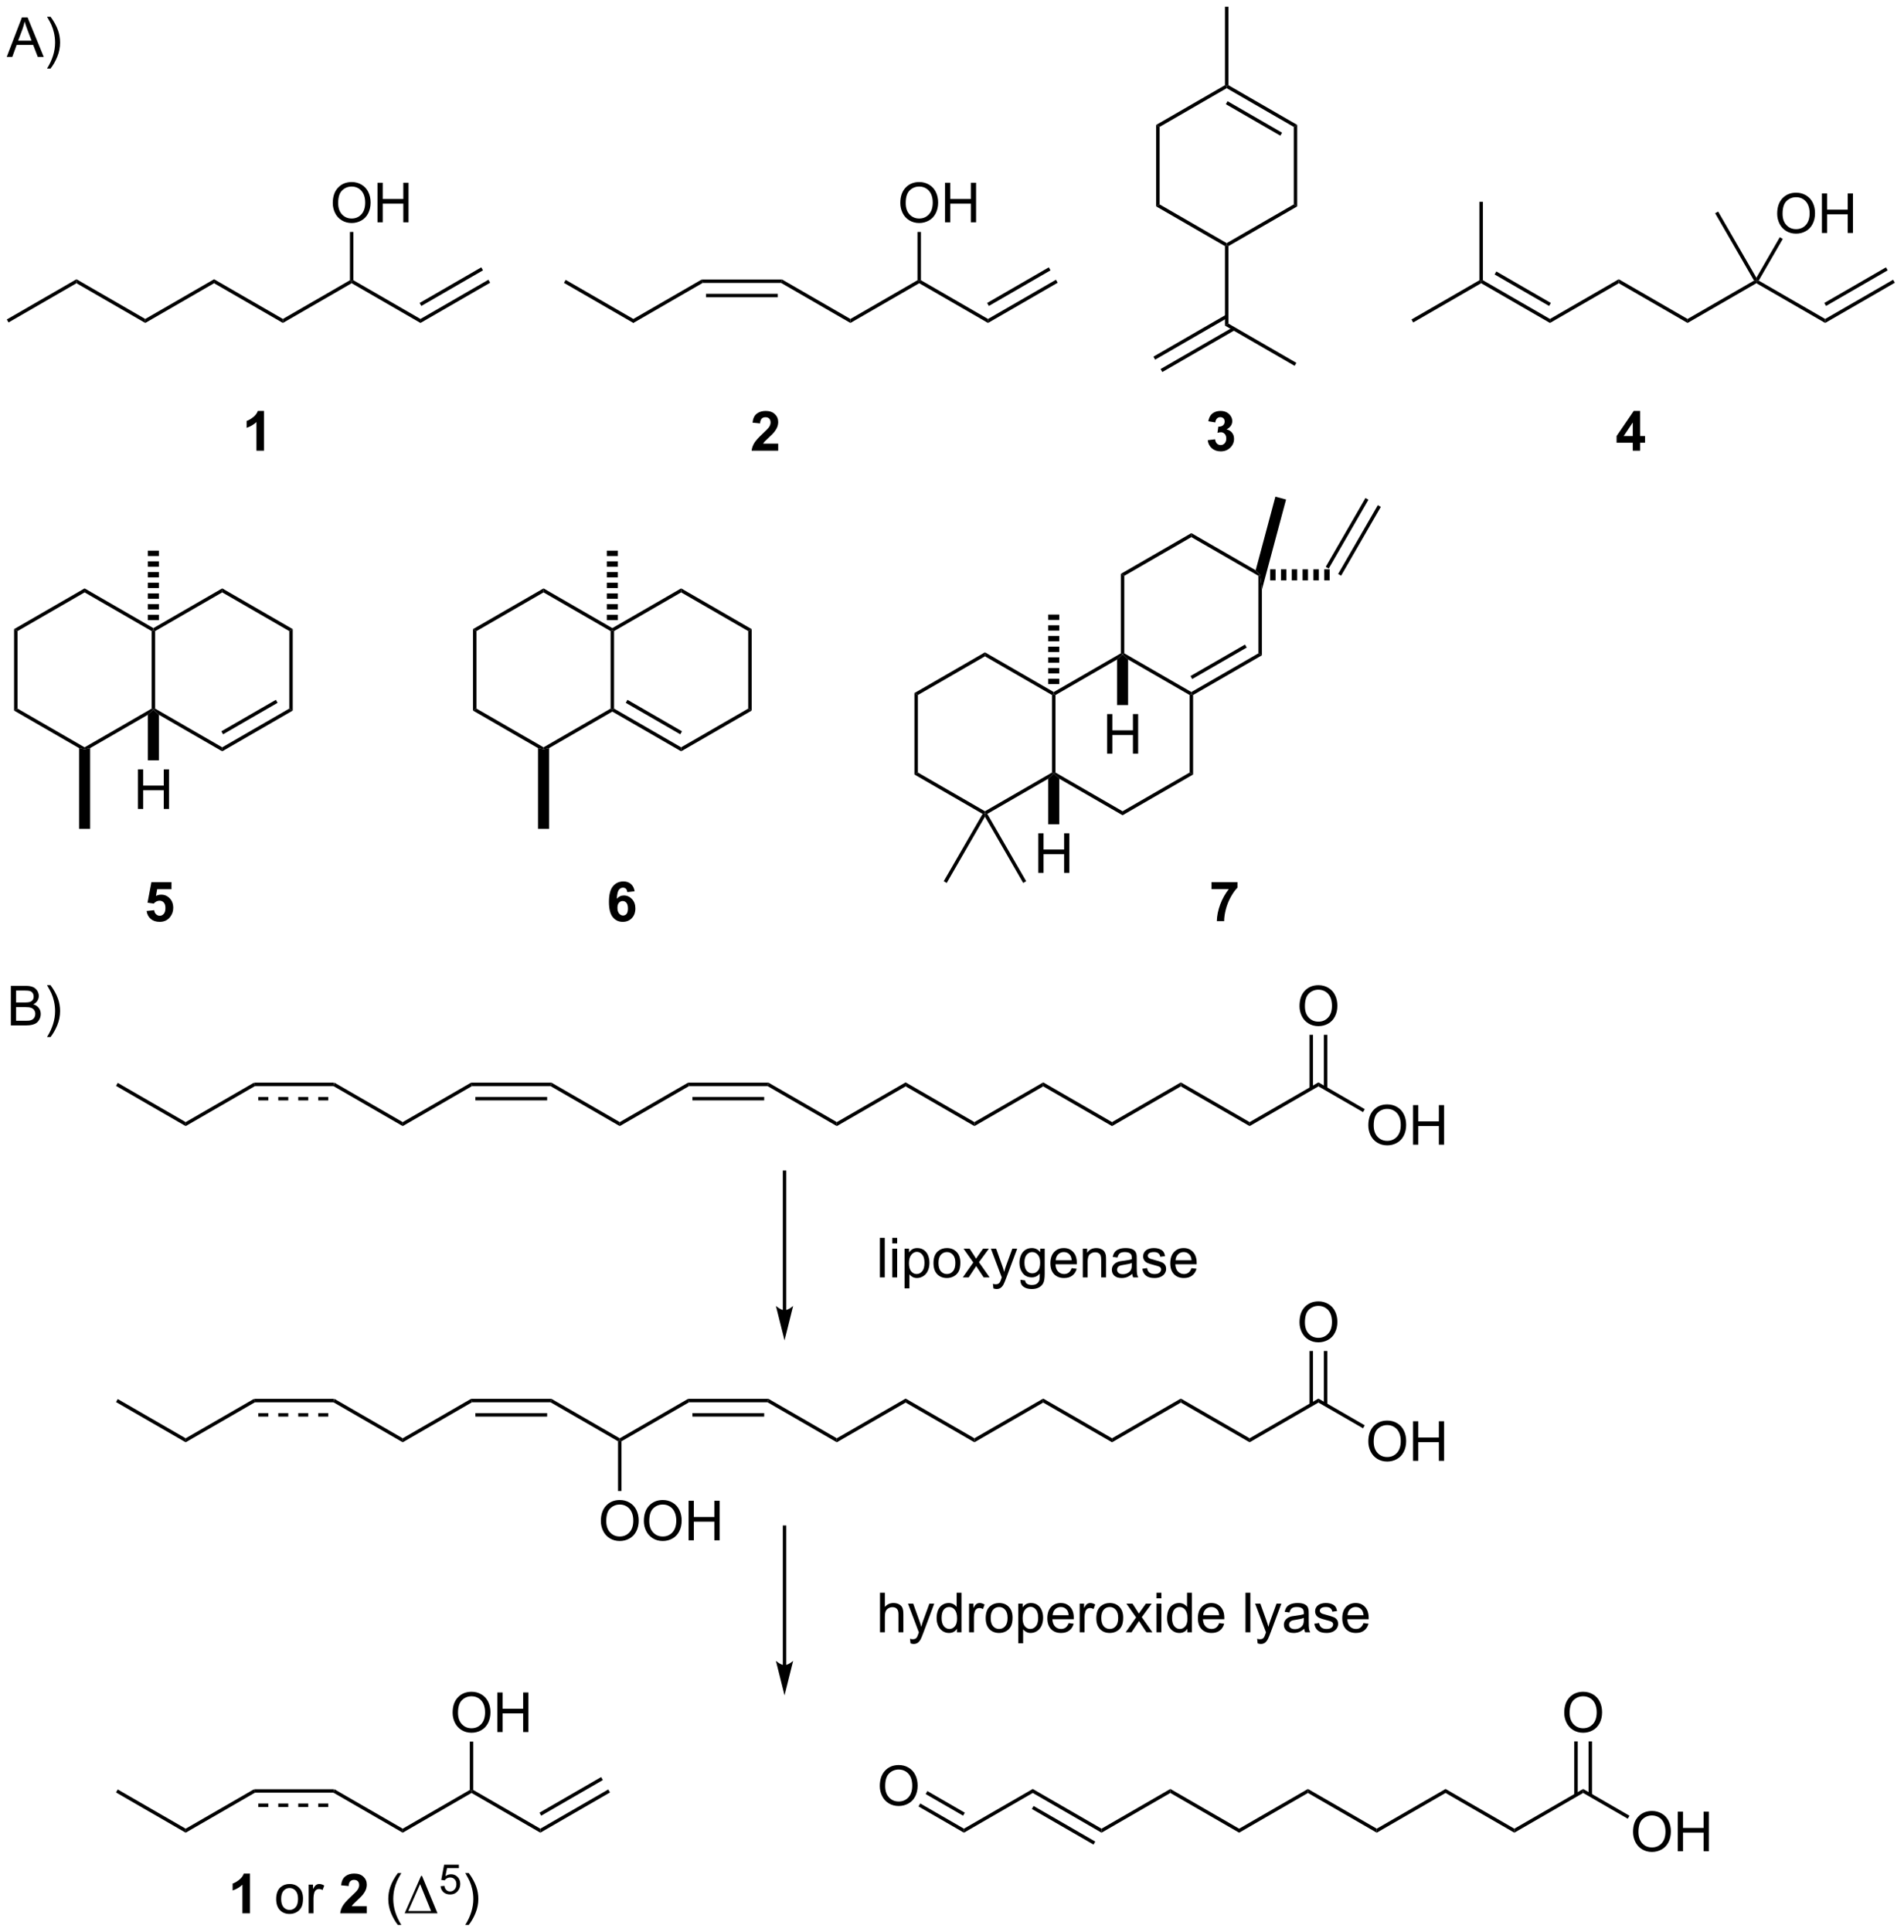 <?xml version="1.0" encoding="UTF-8"?>
<!DOCTYPE svg PUBLIC '-//W3C//DTD SVG 1.0//EN'
          'http://www.w3.org/TR/2001/REC-SVG-20010904/DTD/svg10.dtd'>
<svg stroke-dasharray="none" shape-rendering="auto" xmlns="http://www.w3.org/2000/svg" font-family="'Dialog'" text-rendering="auto" width="756" fill-opacity="1" color-interpolation="auto" color-rendering="auto" preserveAspectRatio="xMidYMid meet" font-size="12px" viewBox="0 0 756 767" fill="black" xmlns:xlink="http://www.w3.org/1999/xlink" stroke="black" image-rendering="auto" stroke-miterlimit="10" stroke-linecap="square" stroke-linejoin="miter" font-style="normal" stroke-width="1" height="767" stroke-dashoffset="0" font-weight="normal" stroke-opacity="1"
><!--Generated by the Batik Graphics2D SVG Generator--><defs id="genericDefs"
  /><g
  ><defs id="defs1"
    ><clipPath clipPathUnits="userSpaceOnUse" id="clipPath1"
      ><path d="M0.633 0.646 L283.762 0.646 L283.762 288.171 L0.633 288.171 L0.633 0.646 Z"
      /></clipPath
      ><clipPath clipPathUnits="userSpaceOnUse" id="clipPath2"
      ><path d="M-0.72 7.375 L-0.72 286.906 L274.537 286.906 L274.537 7.375 Z"
      /></clipPath
    ></defs
    ><g transform="scale(2.667,2.667) translate(-0.633,-0.646) matrix(1.029,0,0,1.029,1.374,-6.941)"
    ><path d="M80.877 48.289 L81.127 47.856 L90.961 53.534 L90.961 54.111 Z" stroke="none" clip-path="url(#clipPath2)"
    /></g
    ><g transform="matrix(2.743,0,0,2.743,1.976,-20.23)"
    ><path d="M90.961 54.111 L90.961 53.534 L100.853 47.822 L100.987 48.322 Z" stroke="none" clip-path="url(#clipPath2)"
    /></g
    ><g transform="matrix(2.743,0,0,2.743,1.976,-20.23)"
    ><path d="M100.987 48.322 L100.853 47.822 L112.487 47.822 L112.353 48.322 ZM101.475 50.392 L111.866 50.392 L111.866 49.892 L101.475 49.892 Z" stroke="none" clip-path="url(#clipPath2)"
    /></g
    ><g transform="matrix(2.743,0,0,2.743,1.976,-20.23)"
    ><path d="M112.353 48.322 L112.487 47.822 L122.38 53.534 L122.38 54.111 Z" stroke="none" clip-path="url(#clipPath2)"
    /></g
    ><g transform="matrix(2.743,0,0,2.743,1.976,-20.23)"
    ><path d="M122.38 54.111 L122.38 53.534 L132.089 47.928 L132.339 48.072 L132.339 48.361 Z" stroke="none" clip-path="url(#clipPath2)"
    /></g
    ><g transform="matrix(2.743,0,0,2.743,1.976,-20.23)"
    ><path d="M132.339 48.361 L132.339 48.072 L132.589 47.928 L142.298 53.534 L142.298 54.111 Z" stroke="none" clip-path="url(#clipPath2)"
    /></g
    ><g transform="matrix(2.743,0,0,2.743,1.976,-20.23)"
    ><path d="M142.298 54.111 L142.298 53.534 L152.133 47.856 L152.383 48.289 ZM142.423 51.649 L151.348 46.496 L151.098 46.063 L142.173 51.216 Z" stroke="none" clip-path="url(#clipPath2)"
    /></g
    ><g transform="matrix(2.743,0,0,2.743,1.976,-20.23)"
    ><path d="M129.602 36.758 Q129.602 35.331 130.368 34.527 Q131.133 33.719 132.344 33.719 Q133.136 33.719 133.771 34.1 Q134.409 34.477 134.743 35.154 Q135.079 35.831 135.079 36.691 Q135.079 37.563 134.727 38.251 Q134.375 38.938 133.73 39.292 Q133.086 39.647 132.339 39.647 Q131.532 39.647 130.894 39.256 Q130.258 38.863 129.93 38.188 Q129.602 37.511 129.602 36.758 ZM130.383 36.769 Q130.383 37.805 130.938 38.402 Q131.495 38.995 132.336 38.995 Q133.191 38.995 133.743 38.394 Q134.297 37.792 134.297 36.688 Q134.297 35.988 134.06 35.467 Q133.823 34.946 133.368 34.66 Q132.915 34.37 132.347 34.37 Q131.542 34.37 130.961 34.925 Q130.383 35.477 130.383 36.769 ZM136.077 39.547 L136.077 33.821 L136.835 33.821 L136.835 36.172 L139.812 36.172 L139.812 33.821 L140.57 33.821 L140.57 39.547 L139.812 39.547 L139.812 36.847 L136.835 36.847 L136.835 39.547 L136.077 39.547 Z" stroke="none" clip-path="url(#clipPath2)"
    /></g
    ><g transform="matrix(2.743,0,0,2.743,1.976,-20.23)"
    ><path d="M132.589 47.928 L132.339 48.072 L132.089 47.928 L132.089 40.939 L132.589 40.939 Z" stroke="none" clip-path="url(#clipPath2)"
    /></g
    ><g transform="matrix(2.743,0,0,2.743,1.976,-20.23)"
    ><path d="M30.267 48.361 L30.267 47.784 L40.227 53.534 L40.227 54.111 Z" stroke="none" clip-path="url(#clipPath2)"
    /></g
    ><g transform="matrix(2.743,0,0,2.743,1.976,-20.23)"
    ><path d="M40.227 54.111 L40.227 53.534 L49.936 47.928 L50.186 48.072 L50.186 48.361 Z" stroke="none" clip-path="url(#clipPath2)"
    /></g
    ><g transform="matrix(2.743,0,0,2.743,1.976,-20.23)"
    ><path d="M50.186 48.361 L50.186 48.072 L50.436 47.928 L60.145 53.534 L60.145 54.111 Z" stroke="none" clip-path="url(#clipPath2)"
    /></g
    ><g transform="matrix(2.743,0,0,2.743,1.976,-20.23)"
    ><path d="M60.145 54.111 L60.145 53.534 L69.979 47.856 L70.229 48.289 ZM60.27 51.649 L69.194 46.496 L68.944 46.063 L60.02 51.216 Z" stroke="none" clip-path="url(#clipPath2)"
    /></g
    ><g transform="matrix(2.743,0,0,2.743,1.976,-20.23)"
    ><path d="M47.449 36.758 Q47.449 35.331 48.215 34.527 Q48.98 33.719 50.191 33.719 Q50.983 33.719 51.618 34.1 Q52.256 34.477 52.59 35.154 Q52.925 35.831 52.925 36.691 Q52.925 37.563 52.574 38.251 Q52.222 38.938 51.577 39.292 Q50.933 39.647 50.186 39.647 Q49.379 39.647 48.741 39.256 Q48.105 38.863 47.777 38.188 Q47.449 37.511 47.449 36.758 ZM48.23 36.769 Q48.23 37.805 48.785 38.402 Q49.342 38.995 50.183 38.995 Q51.038 38.995 51.59 38.394 Q52.144 37.792 52.144 36.688 Q52.144 35.988 51.907 35.467 Q51.67 34.946 51.215 34.66 Q50.761 34.37 50.194 34.37 Q49.389 34.37 48.808 34.925 Q48.23 35.477 48.23 36.769 ZM53.924 39.547 L53.924 33.821 L54.682 33.821 L54.682 36.172 L57.659 36.172 L57.659 33.821 L58.416 33.821 L58.416 39.547 L57.659 39.547 L57.659 36.847 L54.682 36.847 L54.682 39.547 L53.924 39.547 Z" stroke="none" clip-path="url(#clipPath2)"
    /></g
    ><g transform="matrix(2.743,0,0,2.743,1.976,-20.23)"
    ><path d="M50.436 47.928 L50.186 48.072 L49.936 47.928 L49.936 40.939 L50.436 40.939 Z" stroke="none" clip-path="url(#clipPath2)"
    /></g
    ><g transform="matrix(2.743,0,0,2.743,1.976,-20.23)"
    ><path d="M30.267 47.784 L30.267 48.361 L20.308 54.111 L20.308 53.534 Z" stroke="none" clip-path="url(#clipPath2)"
    /></g
    ><g transform="matrix(2.743,0,0,2.743,1.976,-20.23)"
    ><path d="M20.308 53.534 L20.308 54.111 L10.349 48.361 L10.349 47.784 Z" stroke="none" clip-path="url(#clipPath2)"
    /></g
    ><g transform="matrix(2.743,0,0,2.743,1.976,-20.23)"
    ><path d="M10.349 47.784 L10.349 48.361 L0.514 54.039 L0.264 53.606 Z" stroke="none" clip-path="url(#clipPath2)"
    /></g
    ><g transform="matrix(2.743,0,0,2.743,1.976,-20.23)"
    ><path d="M166.638 25.453 L167.138 25.742 L167.138 36.953 L166.638 37.242 Z" stroke="none" clip-path="url(#clipPath2)"
    /></g
    ><g transform="matrix(2.743,0,0,2.743,1.976,-20.23)"
    ><path d="M166.638 37.242 L167.138 36.953 L176.847 42.559 L176.847 42.848 L176.597 42.992 Z" stroke="none" clip-path="url(#clipPath2)"
    /></g
    ><g transform="matrix(2.743,0,0,2.743,1.976,-20.23)"
    ><path d="M177.097 42.992 L176.847 42.848 L176.847 42.559 L186.556 36.953 L187.056 37.242 Z" stroke="none" clip-path="url(#clipPath2)"
    /></g
    ><g transform="matrix(2.743,0,0,2.743,1.976,-20.23)"
    ><path d="M187.056 37.242 L186.556 36.953 L186.556 25.742 L187.056 25.453 Z" stroke="none" clip-path="url(#clipPath2)"
    /></g
    ><g transform="matrix(2.743,0,0,2.743,1.976,-20.23)"
    ><path d="M187.056 25.453 L186.556 25.742 L176.847 20.136 L176.847 19.848 L177.097 19.703 ZM184.861 26.576 L176.972 22.021 L176.722 22.454 L184.611 27.009 Z" stroke="none" clip-path="url(#clipPath2)"
    /></g
    ><g transform="matrix(2.743,0,0,2.743,1.976,-20.23)"
    ><path d="M176.597 19.703 L176.847 19.848 L176.847 20.136 L167.138 25.742 L166.638 25.453 Z" stroke="none" clip-path="url(#clipPath2)"
    /></g
    ><g transform="matrix(2.743,0,0,2.743,1.976,-20.23)"
    ><path d="M177.097 19.703 L176.847 19.848 L176.597 19.703 L176.597 8.348 L177.097 8.348 Z" stroke="none" clip-path="url(#clipPath2)"
    /></g
    ><g transform="matrix(2.743,0,0,2.743,1.976,-20.23)"
    ><path d="M176.597 42.992 L176.847 42.848 L177.097 42.992 L177.097 54.203 L176.597 54.492 Z" stroke="none" clip-path="url(#clipPath2)"
    /></g
    ><g transform="matrix(2.743,0,0,2.743,1.976,-20.23)"
    ><path d="M176.597 54.492 L177.097 54.203 L186.931 59.881 L186.681 60.314 Z" stroke="none" clip-path="url(#clipPath2)"
    /></g
    ><g transform="matrix(2.743,0,0,2.743,1.976,-20.23)"
    ><path d="M176.722 52.936 L166.245 58.985 L166.495 59.418 L176.972 53.369 ZM177.757 54.729 L167.28 60.778 L167.53 61.211 L178.007 55.162 Z" stroke="none" clip-path="url(#clipPath2)"
    /></g
    ><g transform="matrix(2.743,0,0,2.743,1.976,-20.23)"
    ><path d="M203.849 54.039 L203.599 53.606 L213.434 47.928 L213.684 48.072 L213.684 48.361 Z" stroke="none" clip-path="url(#clipPath2)"
    /></g
    ><g transform="matrix(2.743,0,0,2.743,1.976,-20.23)"
    ><path d="M213.934 47.928 L213.684 48.072 L213.434 47.928 L213.434 36.572 L213.934 36.572 Z" stroke="none" clip-path="url(#clipPath2)"
    /></g
    ><g transform="matrix(2.743,0,0,2.743,1.976,-20.23)"
    ><path d="M213.684 48.361 L213.684 48.072 L213.934 47.928 L223.643 53.534 L223.643 54.111 ZM215.629 47.094 L223.518 51.649 L223.768 51.216 L215.879 46.661 Z" stroke="none" clip-path="url(#clipPath2)"
    /></g
    ><g transform="matrix(2.743,0,0,2.743,1.976,-20.23)"
    ><path d="M223.643 54.111 L223.643 53.534 L233.602 47.784 L233.602 48.361 Z" stroke="none" clip-path="url(#clipPath2)"
    /></g
    ><g transform="matrix(2.743,0,0,2.743,1.976,-20.23)"
    ><path d="M233.602 48.361 L233.602 47.784 L243.562 53.534 L243.562 54.111 Z" stroke="none" clip-path="url(#clipPath2)"
    /></g
    ><g transform="matrix(2.743,0,0,2.743,1.976,-20.23)"
    ><path d="M243.562 54.111 L243.562 53.534 L253.179 47.981 L253.521 48.072 L253.521 48.361 Z" stroke="none" clip-path="url(#clipPath2)"
    /></g
    ><g transform="matrix(2.743,0,0,2.743,1.976,-20.23)"
    ><path d="M253.521 48.361 L253.521 48.072 L253.862 47.981 L263.48 53.534 L263.48 54.111 Z" stroke="none" clip-path="url(#clipPath2)"
    /></g
    ><g transform="matrix(2.743,0,0,2.743,1.976,-20.23)"
    ><path d="M253.521 47.572 L253.521 48.072 L253.179 47.981 L247.554 38.238 L247.987 37.988 Z" stroke="none" clip-path="url(#clipPath2)"
    /></g
    ><g transform="matrix(2.743,0,0,2.743,1.976,-20.23)"
    ><path d="M256.534 38.299 Q256.534 36.872 257.3 36.067 Q258.065 35.26 259.276 35.26 Q260.068 35.26 260.703 35.64 Q261.341 36.018 261.675 36.695 Q262.01 37.372 262.01 38.231 Q262.01 39.104 261.659 39.791 Q261.307 40.479 260.661 40.833 Q260.018 41.187 259.271 41.187 Q258.464 41.187 257.826 40.797 Q257.19 40.403 256.862 39.729 Q256.534 39.052 256.534 38.299 ZM257.315 38.31 Q257.315 39.346 257.87 39.942 Q258.427 40.536 259.268 40.536 Q260.123 40.536 260.675 39.935 Q261.229 39.333 261.229 38.229 Q261.229 37.528 260.992 37.008 Q260.755 36.487 260.3 36.2 Q259.846 35.911 259.279 35.911 Q258.474 35.911 257.893 36.466 Q257.315 37.018 257.315 38.31 ZM263.009 41.088 L263.009 35.362 L263.767 35.362 L263.767 37.713 L266.744 37.713 L266.744 35.362 L267.501 35.362 L267.501 41.088 L266.744 41.088 L266.744 38.388 L263.767 38.388 L263.767 41.088 L263.009 41.088 Z" stroke="none" clip-path="url(#clipPath2)"
    /></g
    ><g transform="matrix(2.743,0,0,2.743,1.976,-20.23)"
    ><path d="M253.862 47.981 L253.521 48.072 L253.521 47.572 L256.911 41.701 L257.344 41.951 Z" stroke="none" clip-path="url(#clipPath2)"
    /></g
    ><g transform="matrix(2.743,0,0,2.743,1.976,-20.23)"
    ><path d="M263.48 54.111 L263.48 53.534 L273.315 47.856 L273.565 48.289 ZM263.605 51.649 L272.529 46.496 L272.279 46.063 L263.355 51.216 Z" stroke="none" clip-path="url(#clipPath2)"
    /></g
    ><g transform="matrix(2.743,0,0,2.743,1.976,-20.23)"
    ><path d="M1.317 98.415 L1.817 98.704 L1.817 109.915 L1.317 110.204 Z" stroke="none" clip-path="url(#clipPath2)"
    /></g
    ><g transform="matrix(2.743,0,0,2.743,1.976,-20.23)"
    ><path d="M1.317 110.204 L1.817 109.915 L11.527 115.521 L11.527 115.81 L10.727 115.637 Z" stroke="none" clip-path="url(#clipPath2)"
    /></g
    ><g transform="matrix(2.743,0,0,2.743,1.976,-20.23)"
    ><path d="M12.327 115.637 L11.527 115.81 L11.527 115.521 L21.236 109.915 L21.486 110.06 L20.686 110.81 Z" stroke="none" clip-path="url(#clipPath2)"
    /></g
    ><g transform="matrix(2.743,0,0,2.743,1.976,-20.23)"
    ><path d="M21.736 109.915 L21.486 110.06 L21.236 109.915 L21.236 98.704 L21.486 98.56 L21.736 98.704 Z" stroke="none" clip-path="url(#clipPath2)"
    /></g
    ><g transform="matrix(2.743,0,0,2.743,1.976,-20.23)"
    ><path d="M21.486 98.271 L21.486 98.56 L21.236 98.704 L11.527 93.099 L11.527 92.521 Z" stroke="none" clip-path="url(#clipPath2)"
    /></g
    ><g transform="matrix(2.743,0,0,2.743,1.976,-20.23)"
    ><path d="M11.527 92.521 L11.527 93.099 L1.817 98.704 L1.317 98.415 Z" stroke="none" clip-path="url(#clipPath2)"
    /></g
    ><g transform="matrix(2.743,0,0,2.743,1.976,-20.23)"
    ><path d="M22.286 110.81 L21.486 110.06 L21.736 109.915 L31.445 115.521 L31.445 116.099 Z" stroke="none" clip-path="url(#clipPath2)"
    /></g
    ><g transform="matrix(2.743,0,0,2.743,1.976,-20.23)"
    ><path d="M31.445 116.099 L31.445 115.521 L41.154 109.915 L41.654 110.204 ZM31.57 113.636 L39.459 109.081 L39.209 108.648 L31.32 113.203 Z" stroke="none" clip-path="url(#clipPath2)"
    /></g
    ><g transform="matrix(2.743,0,0,2.743,1.976,-20.23)"
    ><path d="M41.654 110.204 L41.154 109.915 L41.154 98.704 L41.654 98.415 Z" stroke="none" clip-path="url(#clipPath2)"
    /></g
    ><g transform="matrix(2.743,0,0,2.743,1.976,-20.23)"
    ><path d="M41.654 98.415 L41.154 98.704 L31.445 93.099 L31.445 92.521 Z" stroke="none" clip-path="url(#clipPath2)"
    /></g
    ><g transform="matrix(2.743,0,0,2.743,1.976,-20.23)"
    ><path d="M31.445 92.521 L31.445 93.099 L21.736 98.704 L21.486 98.56 L21.486 98.271 Z" stroke="none" clip-path="url(#clipPath2)"
    /></g
    ><g transform="matrix(2.743,0,0,2.743,1.976,-20.23)"
    ><path d="M10.727 115.637 L11.527 115.81 L12.327 115.637 L12.327 127.31 L10.727 127.31 Z" stroke="none" clip-path="url(#clipPath2)"
    /></g
    ><g transform="matrix(2.743,0,0,2.743,1.976,-20.23)"
    ><path d="M19.252 124.435 L19.252 118.708 L20.009 118.708 L20.009 121.06 L22.986 121.06 L22.986 118.708 L23.744 118.708 L23.744 124.435 L22.986 124.435 L22.986 121.734 L20.009 121.734 L20.009 124.435 L19.252 124.435 Z" stroke="none" clip-path="url(#clipPath2)"
    /></g
    ><g transform="matrix(2.743,0,0,2.743,1.976,-20.23)"
    ><path d="M20.686 110.81 L21.486 110.06 L22.286 110.81 L22.286 117.4 L20.686 117.4 Z" stroke="none" clip-path="url(#clipPath2)"
    /></g
    ><g transform="matrix(2.743,0,0,2.743,1.976,-20.23)"
    ><path d="M20.686 97.114 L20.686 96.341 L22.286 96.341 L22.286 97.114 ZM20.686 95.567 L20.686 94.794 L22.286 94.794 L22.286 95.567 ZM20.686 94.02 L20.686 93.247 L22.286 93.247 L22.286 94.02 ZM20.686 92.474 L20.686 91.7 L22.286 91.7 L22.286 92.474 ZM20.686 90.927 L20.686 90.153 L22.286 90.153 L22.286 90.927 ZM20.686 89.38 L20.686 88.607 L22.286 88.607 L22.286 89.38 ZM20.686 87.833 L20.686 87.06 L22.286 87.06 L22.286 87.833 Z" stroke="none" clip-path="url(#clipPath2)"
    /></g
    ><g transform="matrix(2.743,0,0,2.743,1.976,-20.23)"
    ><path d="M67.75 98.415 L68.25 98.704 L68.25 109.915 L67.75 110.204 Z" stroke="none" clip-path="url(#clipPath2)"
    /></g
    ><g transform="matrix(2.743,0,0,2.743,1.976,-20.23)"
    ><path d="M67.75 110.204 L68.25 109.915 L77.959 115.521 L77.959 115.81 L77.159 115.637 Z" stroke="none" clip-path="url(#clipPath2)"
    /></g
    ><g transform="matrix(2.743,0,0,2.743,1.976,-20.23)"
    ><path d="M78.759 115.637 L77.959 115.81 L77.959 115.521 L87.668 109.915 L87.918 110.06 L87.918 110.349 Z" stroke="none" clip-path="url(#clipPath2)"
    /></g
    ><g transform="matrix(2.743,0,0,2.743,1.976,-20.23)"
    ><path d="M88.168 109.915 L87.918 110.06 L87.668 109.915 L87.668 98.704 L87.918 98.56 L88.168 98.704 Z" stroke="none" clip-path="url(#clipPath2)"
    /></g
    ><g transform="matrix(2.743,0,0,2.743,1.976,-20.23)"
    ><path d="M87.918 98.271 L87.918 98.56 L87.668 98.704 L77.959 93.099 L77.959 92.521 Z" stroke="none" clip-path="url(#clipPath2)"
    /></g
    ><g transform="matrix(2.743,0,0,2.743,1.976,-20.23)"
    ><path d="M77.959 92.521 L77.959 93.099 L68.25 98.704 L67.75 98.415 Z" stroke="none" clip-path="url(#clipPath2)"
    /></g
    ><g transform="matrix(2.743,0,0,2.743,1.976,-20.23)"
    ><path d="M87.918 110.349 L87.918 110.06 L88.168 109.915 L97.878 115.521 L97.878 116.099 ZM89.863 109.081 L97.753 113.636 L98.003 113.203 L90.113 108.648 Z" stroke="none" clip-path="url(#clipPath2)"
    /></g
    ><g transform="matrix(2.743,0,0,2.743,1.976,-20.23)"
    ><path d="M97.878 116.099 L97.878 115.521 L107.587 109.915 L108.087 110.204 Z" stroke="none" clip-path="url(#clipPath2)"
    /></g
    ><g transform="matrix(2.743,0,0,2.743,1.976,-20.23)"
    ><path d="M108.087 110.204 L107.587 109.915 L107.587 98.704 L108.087 98.415 Z" stroke="none" clip-path="url(#clipPath2)"
    /></g
    ><g transform="matrix(2.743,0,0,2.743,1.976,-20.23)"
    ><path d="M108.087 98.415 L107.587 98.704 L97.878 93.099 L97.878 92.521 Z" stroke="none" clip-path="url(#clipPath2)"
    /></g
    ><g transform="matrix(2.743,0,0,2.743,1.976,-20.23)"
    ><path d="M97.878 92.521 L97.878 93.099 L88.168 98.704 L87.918 98.56 L87.918 98.271 Z" stroke="none" clip-path="url(#clipPath2)"
    /></g
    ><g transform="matrix(2.743,0,0,2.743,1.976,-20.23)"
    ><path d="M77.159 115.637 L77.959 115.81 L78.759 115.637 L78.759 127.31 L77.159 127.31 Z" stroke="none" clip-path="url(#clipPath2)"
    /></g
    ><g transform="matrix(2.743,0,0,2.743,1.976,-20.23)"
    ><path d="M87.118 97.114 L87.118 96.341 L88.718 96.341 L88.718 97.114 ZM87.118 95.567 L87.118 94.794 L88.718 94.794 L88.718 95.567 ZM87.118 94.02 L87.118 93.247 L88.718 93.247 L88.718 94.02 ZM87.118 92.474 L87.118 91.7 L88.718 91.7 L88.718 92.474 ZM87.118 90.927 L87.118 90.153 L88.718 90.153 L88.718 90.927 ZM87.118 89.38 L87.118 88.607 L88.718 88.607 L88.718 89.38 ZM87.118 87.833 L87.118 87.06 L88.718 87.06 L88.718 87.833 Z" stroke="none" clip-path="url(#clipPath2)"
    /></g
    ><g transform="matrix(2.743,0,0,2.743,1.976,-20.23)"
    ><path d="M131.647 107.667 L132.147 107.955 L132.147 119.167 L131.647 119.455 Z" stroke="none" clip-path="url(#clipPath2)"
    /></g
    ><g transform="matrix(2.743,0,0,2.743,1.976,-20.23)"
    ><path d="M131.647 119.455 L132.147 119.167 L141.856 124.772 L141.856 125.061 L141.514 125.153 Z" stroke="none" clip-path="url(#clipPath2)"
    /></g
    ><g transform="matrix(2.743,0,0,2.743,1.976,-20.23)"
    ><path d="M142.197 125.153 L141.856 125.061 L141.856 124.772 L151.565 119.167 L151.815 119.311 L151.015 120.062 Z" stroke="none" clip-path="url(#clipPath2)"
    /></g
    ><g transform="matrix(2.743,0,0,2.743,1.976,-20.23)"
    ><path d="M152.065 119.167 L151.815 119.311 L151.565 119.167 L151.565 107.955 L151.815 107.811 L152.065 107.955 Z" stroke="none" clip-path="url(#clipPath2)"
    /></g
    ><g transform="matrix(2.743,0,0,2.743,1.976,-20.23)"
    ><path d="M151.815 107.522 L151.815 107.811 L151.565 107.955 L141.856 102.35 L141.856 101.772 Z" stroke="none" clip-path="url(#clipPath2)"
    /></g
    ><g transform="matrix(2.743,0,0,2.743,1.976,-20.23)"
    ><path d="M141.856 101.772 L141.856 102.35 L132.147 107.955 L131.647 107.667 Z" stroke="none" clip-path="url(#clipPath2)"
    /></g
    ><g transform="matrix(2.743,0,0,2.743,1.976,-20.23)"
    ><path d="M152.615 120.062 L151.815 119.311 L152.065 119.167 L161.775 124.772 L161.775 125.35 Z" stroke="none" clip-path="url(#clipPath2)"
    /></g
    ><g transform="matrix(2.743,0,0,2.743,1.976,-20.23)"
    ><path d="M161.775 125.35 L161.775 124.772 L171.484 119.167 L171.984 119.455 Z" stroke="none" clip-path="url(#clipPath2)"
    /></g
    ><g transform="matrix(2.743,0,0,2.743,1.976,-20.23)"
    ><path d="M171.984 119.455 L171.484 119.167 L171.484 107.955 L171.734 107.811 L171.984 107.955 Z" stroke="none" clip-path="url(#clipPath2)"
    /></g
    ><g transform="matrix(2.743,0,0,2.743,1.976,-20.23)"
    ><path d="M171.734 107.522 L171.734 107.811 L171.484 107.955 L162.575 102.812 L161.775 102.061 L162.025 101.917 Z" stroke="none" clip-path="url(#clipPath2)"
    /></g
    ><g transform="matrix(2.743,0,0,2.743,1.976,-20.23)"
    ><path d="M161.525 101.917 L161.775 102.061 L160.975 102.812 L152.065 107.955 L151.815 107.811 L151.815 107.522 Z" stroke="none" clip-path="url(#clipPath2)"
    /></g
    ><g transform="matrix(2.743,0,0,2.743,1.976,-20.23)"
    ><path d="M171.984 107.955 L171.734 107.811 L171.734 107.522 L181.443 101.917 L181.943 102.205 ZM171.859 105.637 L179.748 101.082 L179.498 100.65 L171.609 105.204 Z" stroke="none" clip-path="url(#clipPath2)"
    /></g
    ><g transform="matrix(2.743,0,0,2.743,1.976,-20.23)"
    ><path d="M181.943 102.205 L181.443 101.917 L181.443 90.705 L181.693 90.561 L181.943 92.719 Z" stroke="none" clip-path="url(#clipPath2)"
    /></g
    ><g transform="matrix(2.743,0,0,2.743,1.976,-20.23)"
    ><path d="M181.043 89.897 L181.693 90.561 L181.443 90.705 L171.734 85.1 L171.734 84.522 Z" stroke="none" clip-path="url(#clipPath2)"
    /></g
    ><g transform="matrix(2.743,0,0,2.743,1.976,-20.23)"
    ><path d="M171.734 84.522 L171.734 85.1 L162.025 90.705 L161.525 90.417 Z" stroke="none" clip-path="url(#clipPath2)"
    /></g
    ><g transform="matrix(2.743,0,0,2.743,1.976,-20.23)"
    ><path d="M161.525 90.417 L162.025 90.705 L162.025 101.917 L161.775 102.061 L161.525 101.917 Z" stroke="none" clip-path="url(#clipPath2)"
    /></g
    ><g transform="matrix(2.743,0,0,2.743,1.976,-20.23)"
    ><path d="M141.514 125.153 L141.856 125.061 L141.856 125.561 L136.322 135.145 L135.889 134.895 Z" stroke="none" clip-path="url(#clipPath2)"
    /></g
    ><g transform="matrix(2.743,0,0,2.743,1.976,-20.23)"
    ><path d="M141.856 125.561 L141.856 125.061 L142.197 125.153 L147.822 134.895 L147.389 135.145 Z" stroke="none" clip-path="url(#clipPath2)"
    /></g
    ><g transform="matrix(2.743,0,0,2.743,1.976,-20.23)"
    ><path d="M149.581 133.686 L149.581 127.96 L150.339 127.96 L150.339 130.311 L153.315 130.311 L153.315 127.96 L154.073 127.96 L154.073 133.686 L153.315 133.686 L153.315 130.986 L150.339 130.986 L150.339 133.686 L149.581 133.686 Z" stroke="none" clip-path="url(#clipPath2)"
    /></g
    ><g transform="matrix(2.743,0,0,2.743,1.976,-20.23)"
    ><path d="M151.015 120.062 L151.815 119.311 L152.615 120.062 L152.615 126.652 L151.015 126.652 Z" stroke="none" clip-path="url(#clipPath2)"
    /></g
    ><g transform="matrix(2.743,0,0,2.743,1.976,-20.23)"
    ><path d="M151.015 106.365 L151.015 105.592 L152.615 105.592 L152.615 106.365 ZM151.015 104.819 L151.015 104.045 L152.615 104.045 L152.615 104.819 ZM151.015 103.272 L151.015 102.498 L152.615 102.498 L152.615 103.272 ZM151.015 101.725 L151.015 100.952 L152.615 100.952 L152.615 101.725 ZM151.015 100.178 L151.015 99.405 L152.615 99.405 L152.615 100.178 ZM151.015 98.631 L151.015 97.858 L152.615 97.858 L152.615 98.631 ZM151.015 97.085 L151.015 96.311 L152.615 96.311 L152.615 97.085 Z" stroke="none" clip-path="url(#clipPath2)"
    /></g
    ><g transform="matrix(2.743,0,0,2.743,1.976,-20.23)"
    ><path d="M159.54 116.436 L159.54 110.71 L160.298 110.71 L160.298 113.061 L163.275 113.061 L163.275 110.71 L164.032 110.71 L164.032 116.436 L163.275 116.436 L163.275 113.736 L160.298 113.736 L160.298 116.436 L159.54 116.436 Z" stroke="none" clip-path="url(#clipPath2)"
    /></g
    ><g transform="matrix(2.743,0,0,2.743,1.976,-20.23)"
    ><path d="M160.975 102.812 L161.775 102.061 L162.575 102.812 L162.575 109.402 L160.975 109.402 Z" stroke="none" clip-path="url(#clipPath2)"
    /></g
    ><g transform="matrix(2.743,0,0,2.743,1.976,-20.23)"
    ><path d="M181.943 92.719 L181.693 90.561 L181.043 89.897 L183.897 79.246 L185.442 79.66 Z" stroke="none" clip-path="url(#clipPath2)"
    /></g
    ><g transform="matrix(2.743,0,0,2.743,1.976,-20.23)"
    ><path d="M183.139 89.761 L183.921 89.761 L183.921 91.361 L183.139 91.361 ZM184.704 89.761 L185.487 89.761 L185.487 91.361 L184.704 91.361 ZM186.269 89.761 L187.052 89.761 L187.052 91.361 L186.269 91.361 ZM187.834 89.761 L188.617 89.761 L188.617 91.361 L187.834 91.361 ZM189.4 89.761 L190.182 89.761 L190.182 91.361 L189.4 91.361 ZM190.965 89.761 L191.748 89.761 L191.748 91.361 L190.965 91.361 Z" stroke="none" clip-path="url(#clipPath2)"
    /></g
    ><g transform="matrix(2.743,0,0,2.743,1.976,-20.23)"
    ><path d="M193.41 90.686 L192.977 90.436 L198.727 80.477 L199.16 80.727 ZM191.617 89.651 L197.367 79.692 L196.934 79.442 L191.184 89.401 Z" stroke="none" clip-path="url(#clipPath2)"
    /></g
    ><g transform="matrix(2.743,0,0,2.743,1.976,-20.23)"
    ><path d="M37.495 72.593 L36.399 72.593 L36.399 68.455 Q35.797 69.017 34.98 69.288 L34.98 68.291 Q35.41 68.15 35.912 67.759 Q36.417 67.366 36.605 66.843 L37.495 66.843 L37.495 72.593 Z" stroke="none" clip-path="url(#clipPath2)"
    /></g
    ><g transform="matrix(2.743,0,0,2.743,1.976,-20.23)"
    ><path d="M111.926 71.572 L111.926 72.593 L108.08 72.593 Q108.142 72.015 108.455 71.496 Q108.767 70.978 109.689 70.124 Q110.431 69.431 110.598 69.186 Q110.824 68.845 110.824 68.515 Q110.824 68.147 110.626 67.95 Q110.431 67.751 110.082 67.751 Q109.739 67.751 109.535 67.96 Q109.332 68.166 109.301 68.647 L108.207 68.538 Q108.306 67.632 108.822 67.239 Q109.337 66.843 110.111 66.843 Q110.957 66.843 111.442 67.301 Q111.926 67.757 111.926 68.436 Q111.926 68.822 111.788 69.173 Q111.65 69.522 111.348 69.905 Q111.15 70.158 110.629 70.634 Q110.111 71.111 109.97 71.267 Q109.832 71.423 109.746 71.572 L111.926 71.572 Z" stroke="none" clip-path="url(#clipPath2)"
    /></g
    ><g transform="matrix(2.743,0,0,2.743,1.976,-20.23)"
    ><path d="M174.107 71.072 L175.169 70.944 Q175.219 71.35 175.44 71.567 Q175.664 71.78 175.982 71.78 Q176.32 71.78 176.552 71.522 Q176.786 71.265 176.786 70.827 Q176.786 70.413 176.562 70.171 Q176.341 69.929 176.02 69.929 Q175.81 69.929 175.515 70.009 L175.638 69.116 Q176.083 69.126 176.317 68.923 Q176.552 68.718 176.552 68.376 Q176.552 68.088 176.38 67.916 Q176.208 67.744 175.922 67.744 Q175.64 67.744 175.44 67.939 Q175.242 68.134 175.2 68.509 L174.187 68.338 Q174.294 67.819 174.505 67.509 Q174.719 67.197 175.099 67.02 Q175.482 66.843 175.953 66.843 Q176.763 66.843 177.25 67.358 Q177.653 67.78 177.653 68.311 Q177.653 69.064 176.828 69.515 Q177.32 69.619 177.614 69.986 Q177.911 70.353 177.911 70.874 Q177.911 71.626 177.359 72.16 Q176.81 72.692 175.989 72.692 Q175.211 72.692 174.698 72.244 Q174.187 71.796 174.107 71.072 Z" stroke="none" clip-path="url(#clipPath2)"
    /></g
    ><g transform="matrix(2.743,0,0,2.743,1.976,-20.23)"
    ><path d="M235.63 72.593 L235.63 71.439 L233.286 71.439 L233.286 70.478 L235.77 66.843 L236.692 66.843 L236.692 70.475 L237.403 70.475 L237.403 71.439 L236.692 71.439 L236.692 72.593 L235.63 72.593 ZM235.63 70.475 L235.63 68.517 L234.314 70.475 L235.63 70.475 Z" stroke="none" clip-path="url(#clipPath2)"
    /></g
    ><g transform="matrix(2.743,0,0,2.743,1.976,-20.23)"
    ><path d="M20.505 139.202 L21.598 139.09 Q21.645 139.46 21.874 139.679 Q22.106 139.895 22.405 139.895 Q22.749 139.895 22.986 139.616 Q23.226 139.335 23.226 138.773 Q23.226 138.246 22.989 137.983 Q22.755 137.718 22.374 137.718 Q21.903 137.718 21.528 138.137 L20.637 138.007 L21.2 135.028 L24.101 135.028 L24.101 136.054 L22.03 136.054 L21.859 137.028 Q22.226 136.843 22.609 136.843 Q23.34 136.843 23.848 137.374 Q24.356 137.905 24.356 138.754 Q24.356 139.46 23.945 140.015 Q23.387 140.775 22.395 140.775 Q21.601 140.775 21.101 140.348 Q20.601 139.921 20.505 139.202 Z" stroke="none" clip-path="url(#clipPath2)"
    /></g
    ><g transform="matrix(2.743,0,0,2.743,1.976,-20.23)"
    ><path d="M91.147 136.351 L90.085 136.468 Q90.046 136.14 89.882 135.983 Q89.717 135.827 89.454 135.827 Q89.108 135.827 88.866 136.14 Q88.626 136.452 88.564 137.442 Q88.975 136.957 89.585 136.957 Q90.272 136.957 90.762 137.481 Q91.251 138.004 91.251 138.832 Q91.251 139.71 90.736 140.244 Q90.22 140.775 89.413 140.775 Q88.546 140.775 87.986 140.101 Q87.428 139.426 87.428 137.89 Q87.428 136.317 88.009 135.621 Q88.592 134.926 89.522 134.926 Q90.173 134.926 90.6 135.291 Q91.03 135.655 91.147 136.351 ZM88.657 138.746 Q88.657 139.28 88.902 139.572 Q89.15 139.864 89.467 139.864 Q89.772 139.864 89.975 139.627 Q90.178 139.387 90.178 138.843 Q90.178 138.286 89.96 138.025 Q89.741 137.765 89.413 137.765 Q89.095 137.765 88.876 138.015 Q88.657 138.262 88.657 138.746 Z" stroke="none" clip-path="url(#clipPath2)"
    /></g
    ><g transform="matrix(2.743,0,0,2.743,1.976,-20.23)"
    ><path d="M174.653 136.046 L174.653 135.028 L178.405 135.028 L178.405 135.825 Q177.942 136.28 177.46 137.137 Q176.981 137.991 176.728 138.955 Q176.476 139.918 176.481 140.676 L175.421 140.676 Q175.45 139.489 175.911 138.254 Q176.374 137.02 177.148 136.046 L174.653 136.046 Z" stroke="none" clip-path="url(#clipPath2)"
    /></g
    ><g transform="matrix(2.743,0,0,2.743,1.976,-20.23)"
    ><path d="M0.252 15.616 L2.452 9.89 L3.27 9.89 L5.614 15.616 L4.749 15.616 L4.082 13.882 L1.687 13.882 L1.059 15.616 L0.252 15.616 ZM1.905 13.265 L3.848 13.265 L3.249 11.679 Q2.976 10.955 2.843 10.491 Q2.734 11.041 2.536 11.585 L1.905 13.265 ZM6.59 17.301 L6.085 17.301 Q7.254 15.424 7.254 13.546 Q7.254 12.812 7.085 12.088 Q6.952 11.502 6.715 10.963 Q6.562 10.611 6.085 9.791 L6.59 9.791 Q7.325 10.773 7.676 11.76 Q7.976 12.611 7.976 13.541 Q7.976 14.596 7.572 15.582 Q7.168 16.567 6.59 17.301 Z" stroke="none" clip-path="url(#clipPath2)"
    /></g
    ><g transform="matrix(2.743,0,0,2.743,1.976,-20.23)"
    ><path d="M0.851 155.764 L0.851 150.037 L2.999 150.037 Q3.655 150.037 4.051 150.212 Q4.45 150.384 4.674 150.746 Q4.898 151.107 4.898 151.501 Q4.898 151.868 4.697 152.194 Q4.499 152.516 4.098 152.717 Q4.616 152.868 4.895 153.235 Q5.176 153.602 5.176 154.102 Q5.176 154.506 5.004 154.852 Q4.835 155.196 4.585 155.384 Q4.335 155.571 3.958 155.667 Q3.583 155.764 3.036 155.764 L0.851 155.764 ZM1.609 152.444 L2.848 152.444 Q3.351 152.444 3.57 152.376 Q3.859 152.29 4.004 152.092 Q4.153 151.891 4.153 151.592 Q4.153 151.305 4.015 151.089 Q3.879 150.873 3.624 150.792 Q3.372 150.712 2.754 150.712 L1.609 150.712 L1.609 152.444 ZM1.609 155.087 L3.036 155.087 Q3.403 155.087 3.551 155.061 Q3.812 155.014 3.986 154.904 Q4.163 154.795 4.275 154.587 Q4.39 154.376 4.39 154.102 Q4.39 153.782 4.226 153.548 Q4.062 153.311 3.77 153.214 Q3.481 153.118 2.934 153.118 L1.609 153.118 L1.609 155.087 ZM6.59 157.449 L6.085 157.449 Q7.254 155.571 7.254 153.694 Q7.254 152.959 7.085 152.235 Q6.952 151.649 6.715 151.11 Q6.562 150.759 6.085 149.938 L6.59 149.938 Q7.325 150.92 7.676 151.907 Q7.976 152.759 7.976 153.688 Q7.976 154.743 7.572 155.73 Q7.168 156.714 6.59 157.449 Z" stroke="none" clip-path="url(#clipPath2)"
    /></g
    ><g transform="matrix(2.743,0,0,2.743,1.976,-20.23)"
    ><path d="M16.072 164.512 L16.322 164.079 L26.157 169.756 L26.157 170.334 Z" stroke="none" clip-path="url(#clipPath2)"
    /></g
    ><g transform="matrix(2.743,0,0,2.743,1.976,-20.23)"
    ><path d="M26.157 170.334 L26.157 169.756 L36.049 164.045 L36.183 164.545 Z" stroke="none" clip-path="url(#clipPath2)"
    /></g
    ><g transform="matrix(2.743,0,0,2.743,1.976,-20.23)"
    ><path d="M36.116 164.545 L47.616 164.545 L47.616 164.045 L36.116 164.045 ZM36.671 166.615 L38.116 166.615 L38.116 166.115 L36.671 166.115 ZM39.562 166.615 L41.008 166.615 L41.008 166.115 L39.562 166.115 ZM42.453 166.615 L43.899 166.615 L43.899 166.115 L42.453 166.115 ZM45.345 166.615 L46.79 166.615 L46.79 166.115 L45.345 166.115 Z" stroke="none" clip-path="url(#clipPath2)"
    /></g
    ><g transform="matrix(2.743,0,0,2.743,1.976,-20.23)"
    ><path d="M47.549 164.545 L47.683 164.045 L57.575 169.756 L57.575 170.334 Z" stroke="none" clip-path="url(#clipPath2)"
    /></g
    ><g transform="matrix(2.743,0,0,2.743,1.976,-20.23)"
    ><path d="M57.575 170.334 L57.575 169.756 L67.468 164.045 L67.602 164.545 Z" stroke="none" clip-path="url(#clipPath2)"
    /></g
    ><g transform="matrix(2.743,0,0,2.743,1.976,-20.23)"
    ><path d="M67.602 164.545 L67.468 164.045 L79.102 164.045 L78.968 164.545 ZM68.089 166.615 L78.48 166.615 L78.48 166.115 L68.089 166.115 Z" stroke="none" clip-path="url(#clipPath2)"
    /></g
    ><g transform="matrix(2.743,0,0,2.743,1.976,-20.23)"
    ><path d="M78.968 164.545 L79.102 164.045 L88.994 169.756 L88.994 170.334 Z" stroke="none" clip-path="url(#clipPath2)"
    /></g
    ><g transform="matrix(2.743,0,0,2.743,1.976,-20.23)"
    ><path d="M88.994 170.334 L88.994 169.756 L98.886 164.045 L99.02 164.545 Z" stroke="none" clip-path="url(#clipPath2)"
    /></g
    ><g transform="matrix(2.743,0,0,2.743,1.976,-20.23)"
    ><path d="M99.02 164.545 L98.886 164.045 L110.52 164.045 L110.386 164.545 ZM99.508 166.615 L109.898 166.615 L109.898 166.115 L99.508 166.115 Z" stroke="none" clip-path="url(#clipPath2)"
    /></g
    ><g transform="matrix(2.743,0,0,2.743,1.976,-20.23)"
    ><path d="M110.386 164.545 L110.52 164.045 L120.412 169.756 L120.412 170.334 Z" stroke="none" clip-path="url(#clipPath2)"
    /></g
    ><g transform="matrix(2.743,0,0,2.743,1.976,-20.23)"
    ><path d="M120.412 170.334 L120.412 169.756 L130.372 164.006 L130.372 164.584 Z" stroke="none" clip-path="url(#clipPath2)"
    /></g
    ><g transform="matrix(2.743,0,0,2.743,1.976,-20.23)"
    ><path d="M130.372 164.584 L130.372 164.006 L140.331 169.756 L140.331 170.334 Z" stroke="none" clip-path="url(#clipPath2)"
    /></g
    ><g transform="matrix(2.743,0,0,2.743,1.976,-20.23)"
    ><path d="M140.331 170.334 L140.331 169.756 L150.29 164.006 L150.29 164.584 Z" stroke="none" clip-path="url(#clipPath2)"
    /></g
    ><g transform="matrix(2.743,0,0,2.743,1.976,-20.23)"
    ><path d="M150.29 164.584 L150.29 164.006 L160.25 169.756 L160.25 170.334 Z" stroke="none" clip-path="url(#clipPath2)"
    /></g
    ><g transform="matrix(2.743,0,0,2.743,1.976,-20.23)"
    ><path d="M160.25 170.334 L160.25 169.756 L170.209 164.006 L170.209 164.584 Z" stroke="none" clip-path="url(#clipPath2)"
    /></g
    ><g transform="matrix(2.743,0,0,2.743,1.976,-20.23)"
    ><path d="M170.209 164.584 L170.209 164.006 L180.168 169.756 L180.168 170.334 Z" stroke="none" clip-path="url(#clipPath2)"
    /></g
    ><g transform="matrix(2.743,0,0,2.743,1.976,-20.23)"
    ><path d="M180.168 170.334 L180.168 169.756 L190.127 164.006 L190.127 164.584 Z" stroke="none" clip-path="url(#clipPath2)"
    /></g
    ><g transform="matrix(2.743,0,0,2.743,1.976,-20.23)"
    ><path d="M187.39 152.981 Q187.39 151.554 188.156 150.749 Q188.922 149.942 190.133 149.942 Q190.924 149.942 191.56 150.322 Q192.198 150.7 192.531 151.377 Q192.867 152.054 192.867 152.913 Q192.867 153.786 192.515 154.473 Q192.164 155.161 191.518 155.515 Q190.875 155.869 190.127 155.869 Q189.32 155.869 188.682 155.478 Q188.047 155.085 187.719 154.411 Q187.39 153.734 187.39 152.981 ZM188.172 152.992 Q188.172 154.028 188.726 154.624 Q189.284 155.218 190.125 155.218 Q190.979 155.218 191.531 154.617 Q192.086 154.015 192.086 152.911 Q192.086 152.21 191.849 151.69 Q191.612 151.169 191.156 150.882 Q190.703 150.593 190.135 150.593 Q189.331 150.593 188.75 151.148 Q188.172 151.7 188.172 152.992 Z" stroke="none" clip-path="url(#clipPath2)"
    /></g
    ><g transform="matrix(2.743,0,0,2.743,1.976,-20.23)"
    ><path d="M191.412 164.893 L191.412 157.122 L190.912 157.122 L190.912 164.893 ZM189.342 164.893 L189.342 157.122 L188.842 157.122 L188.842 164.893 Z" stroke="none" clip-path="url(#clipPath2)"
    /></g
    ><g transform="matrix(2.743,0,0,2.743,1.976,-20.23)"
    ><path d="M197.35 170.231 Q197.35 168.804 198.115 167.999 Q198.881 167.192 200.092 167.192 Q200.884 167.192 201.519 167.572 Q202.157 167.95 202.49 168.627 Q202.826 169.304 202.826 170.163 Q202.826 171.036 202.475 171.723 Q202.123 172.411 201.477 172.765 Q200.834 173.119 200.087 173.119 Q199.279 173.119 198.641 172.728 Q198.006 172.335 197.678 171.661 Q197.35 170.984 197.35 170.231 ZM198.131 170.242 Q198.131 171.278 198.686 171.874 Q199.243 172.468 200.084 172.468 Q200.938 172.468 201.49 171.867 Q202.045 171.265 202.045 170.161 Q202.045 169.46 201.808 168.94 Q201.571 168.419 201.115 168.132 Q200.662 167.843 200.095 167.843 Q199.29 167.843 198.709 168.398 Q198.131 168.95 198.131 170.242 ZM203.825 173.02 L203.825 167.294 L204.583 167.294 L204.583 169.645 L207.559 169.645 L207.559 167.294 L208.317 167.294 L208.317 173.02 L207.559 173.02 L207.559 170.32 L204.583 170.32 L204.583 173.02 L203.825 173.02 Z" stroke="none" clip-path="url(#clipPath2)"
    /></g
    ><g transform="matrix(2.743,0,0,2.743,1.976,-20.23)"
    ><path d="M190.127 164.584 L190.127 164.006 L196.834 167.879 L196.584 168.312 Z" stroke="none" clip-path="url(#clipPath2)"
    /></g
    ><g transform="matrix(2.743,0,0,2.743,1.976,-20.23)"
    ><path d="M113.094 196.978 L113.094 177.011 L113.094 176.761 L112.594 176.761 L112.594 177.011 L112.594 196.978 L112.594 197.228 L113.094 197.228 L113.094 196.978 ZM112.844 201.353 L114.094 196.353 C114.094 196.353 113.391 196.978 112.844 196.978 C112.297 196.978 111.594 196.353 111.594 196.353 Z" stroke="none" clip-path="url(#clipPath2)"
    /></g
    ><g transform="matrix(2.743,0,0,2.743,1.976,-20.23)"
    ><path d="M16.072 210.267 L16.322 209.833 L26.157 215.511 L26.157 216.089 Z" stroke="none" clip-path="url(#clipPath2)"
    /></g
    ><g transform="matrix(2.743,0,0,2.743,1.976,-20.23)"
    ><path d="M26.157 216.089 L26.157 215.511 L36.049 209.8 L36.183 210.3 Z" stroke="none" clip-path="url(#clipPath2)"
    /></g
    ><g transform="matrix(2.743,0,0,2.743,1.976,-20.23)"
    ><path d="M36.116 210.3 L47.616 210.3 L47.616 209.8 L36.116 209.8 ZM36.671 212.37 L38.116 212.37 L38.116 211.87 L36.671 211.87 ZM39.562 212.37 L41.008 212.37 L41.008 211.87 L39.562 211.87 ZM42.453 212.37 L43.899 212.37 L43.899 211.87 L42.453 211.87 ZM45.345 212.37 L46.79 212.37 L46.79 211.87 L45.345 211.87 Z" stroke="none" clip-path="url(#clipPath2)"
    /></g
    ><g transform="matrix(2.743,0,0,2.743,1.976,-20.23)"
    ><path d="M47.549 210.3 L47.683 209.8 L57.575 215.511 L57.575 216.089 Z" stroke="none" clip-path="url(#clipPath2)"
    /></g
    ><g transform="matrix(2.743,0,0,2.743,1.976,-20.23)"
    ><path d="M57.575 216.089 L57.575 215.511 L67.468 209.8 L67.602 210.3 Z" stroke="none" clip-path="url(#clipPath2)"
    /></g
    ><g transform="matrix(2.743,0,0,2.743,1.976,-20.23)"
    ><path d="M67.602 210.3 L67.468 209.8 L79.102 209.8 L78.968 210.3 ZM68.089 212.37 L78.48 212.37 L78.48 211.87 L68.089 211.87 Z" stroke="none" clip-path="url(#clipPath2)"
    /></g
    ><g transform="matrix(2.743,0,0,2.743,1.976,-20.23)"
    ><path d="M78.968 210.3 L79.102 209.8 L88.994 215.511 L88.994 215.8 L88.744 215.944 Z" stroke="none" clip-path="url(#clipPath2)"
    /></g
    ><g transform="matrix(2.743,0,0,2.743,1.976,-20.23)"
    ><path d="M89.244 215.944 L88.994 215.8 L88.994 215.511 L98.886 209.8 L99.02 210.3 Z" stroke="none" clip-path="url(#clipPath2)"
    /></g
    ><g transform="matrix(2.743,0,0,2.743,1.976,-20.23)"
    ><path d="M99.02 210.3 L98.886 209.8 L110.52 209.8 L110.386 210.3 ZM99.508 212.37 L109.898 212.37 L109.898 211.87 L99.508 211.87 Z" stroke="none" clip-path="url(#clipPath2)"
    /></g
    ><g transform="matrix(2.743,0,0,2.743,1.976,-20.23)"
    ><path d="M110.386 210.3 L110.52 209.8 L120.412 215.511 L120.412 216.089 Z" stroke="none" clip-path="url(#clipPath2)"
    /></g
    ><g transform="matrix(2.743,0,0,2.743,1.976,-20.23)"
    ><path d="M120.412 216.089 L120.412 215.511 L130.372 209.761 L130.372 210.339 Z" stroke="none" clip-path="url(#clipPath2)"
    /></g
    ><g transform="matrix(2.743,0,0,2.743,1.976,-20.23)"
    ><path d="M130.372 210.339 L130.372 209.761 L140.331 215.511 L140.331 216.089 Z" stroke="none" clip-path="url(#clipPath2)"
    /></g
    ><g transform="matrix(2.743,0,0,2.743,1.976,-20.23)"
    ><path d="M140.331 216.089 L140.331 215.511 L150.29 209.761 L150.29 210.339 Z" stroke="none" clip-path="url(#clipPath2)"
    /></g
    ><g transform="matrix(2.743,0,0,2.743,1.976,-20.23)"
    ><path d="M150.29 210.339 L150.29 209.761 L160.25 215.511 L160.25 216.089 Z" stroke="none" clip-path="url(#clipPath2)"
    /></g
    ><g transform="matrix(2.743,0,0,2.743,1.976,-20.23)"
    ><path d="M160.25 216.089 L160.25 215.511 L170.209 209.761 L170.209 210.339 Z" stroke="none" clip-path="url(#clipPath2)"
    /></g
    ><g transform="matrix(2.743,0,0,2.743,1.976,-20.23)"
    ><path d="M170.209 210.339 L170.209 209.761 L180.168 215.511 L180.168 216.089 Z" stroke="none" clip-path="url(#clipPath2)"
    /></g
    ><g transform="matrix(2.743,0,0,2.743,1.976,-20.23)"
    ><path d="M180.168 216.089 L180.168 215.511 L190.127 209.761 L190.127 210.339 Z" stroke="none" clip-path="url(#clipPath2)"
    /></g
    ><g transform="matrix(2.743,0,0,2.743,1.976,-20.23)"
    ><path d="M187.39 198.736 Q187.39 197.309 188.156 196.504 Q188.922 195.697 190.133 195.697 Q190.924 195.697 191.56 196.077 Q192.198 196.455 192.531 197.132 Q192.867 197.809 192.867 198.668 Q192.867 199.541 192.515 200.228 Q192.164 200.916 191.518 201.27 Q190.875 201.624 190.127 201.624 Q189.32 201.624 188.682 201.233 Q188.047 200.84 187.719 200.166 Q187.39 199.488 187.39 198.736 ZM188.172 198.746 Q188.172 199.783 188.726 200.379 Q189.284 200.973 190.125 200.973 Q190.979 200.973 191.531 200.371 Q192.086 199.77 192.086 198.666 Q192.086 197.965 191.849 197.444 Q191.612 196.923 191.156 196.637 Q190.703 196.348 190.135 196.348 Q189.331 196.348 188.75 196.903 Q188.172 197.455 188.172 198.746 Z" stroke="none" clip-path="url(#clipPath2)"
    /></g
    ><g transform="matrix(2.743,0,0,2.743,1.976,-20.23)"
    ><path d="M191.412 210.648 L191.412 202.877 L190.912 202.877 L190.912 210.648 ZM189.342 210.648 L189.342 202.877 L188.842 202.877 L188.842 210.648 Z" stroke="none" clip-path="url(#clipPath2)"
    /></g
    ><g transform="matrix(2.743,0,0,2.743,1.976,-20.23)"
    ><path d="M197.35 215.986 Q197.35 214.559 198.115 213.754 Q198.881 212.947 200.092 212.947 Q200.884 212.947 201.519 213.327 Q202.157 213.705 202.49 214.382 Q202.826 215.059 202.826 215.918 Q202.826 216.791 202.475 217.478 Q202.123 218.166 201.477 218.52 Q200.834 218.874 200.087 218.874 Q199.279 218.874 198.641 218.483 Q198.006 218.09 197.678 217.416 Q197.35 216.738 197.35 215.986 ZM198.131 215.996 Q198.131 217.033 198.686 217.629 Q199.243 218.223 200.084 218.223 Q200.938 218.223 201.49 217.621 Q202.045 217.02 202.045 215.916 Q202.045 215.215 201.808 214.694 Q201.571 214.173 201.115 213.887 Q200.662 213.598 200.095 213.598 Q199.29 213.598 198.709 214.153 Q198.131 214.705 198.131 215.996 ZM203.825 218.775 L203.825 213.048 L204.583 213.048 L204.583 215.4 L207.559 215.4 L207.559 213.048 L208.317 213.048 L208.317 218.775 L207.559 218.775 L207.559 216.075 L204.583 216.075 L204.583 218.775 L203.825 218.775 Z" stroke="none" clip-path="url(#clipPath2)"
    /></g
    ><g transform="matrix(2.743,0,0,2.743,1.976,-20.23)"
    ><path d="M190.127 210.339 L190.127 209.761 L196.834 213.634 L196.584 214.067 Z" stroke="none" clip-path="url(#clipPath2)"
    /></g
    ><g transform="matrix(2.743,0,0,2.743,1.976,-20.23)"
    ><path d="M86.257 227.486 Q86.257 226.059 87.022 225.254 Q87.788 224.447 88.999 224.447 Q89.791 224.447 90.426 224.827 Q91.064 225.205 91.397 225.882 Q91.733 226.559 91.733 227.418 Q91.733 228.291 91.382 228.978 Q91.03 229.666 90.384 230.02 Q89.741 230.374 88.994 230.374 Q88.186 230.374 87.549 229.983 Q86.913 229.59 86.585 228.916 Q86.257 228.238 86.257 227.486 ZM87.038 227.496 Q87.038 228.533 87.593 229.129 Q88.15 229.723 88.991 229.723 Q89.845 229.723 90.397 229.121 Q90.952 228.52 90.952 227.416 Q90.952 226.715 90.715 226.194 Q90.478 225.673 90.022 225.387 Q89.569 225.098 89.002 225.098 Q88.197 225.098 87.616 225.653 Q87.038 226.205 87.038 227.496 ZM92.48 227.486 Q92.48 226.059 93.245 225.254 Q94.011 224.447 95.222 224.447 Q96.013 224.447 96.649 224.827 Q97.287 225.205 97.62 225.882 Q97.956 226.559 97.956 227.418 Q97.956 228.291 97.605 228.978 Q97.253 229.666 96.607 230.02 Q95.964 230.374 95.216 230.374 Q94.409 230.374 93.771 229.983 Q93.136 229.59 92.808 228.916 Q92.48 228.238 92.48 227.486 ZM93.261 227.496 Q93.261 228.533 93.815 229.129 Q94.373 229.723 95.214 229.723 Q96.068 229.723 96.62 229.121 Q97.175 228.52 97.175 227.416 Q97.175 226.715 96.938 226.194 Q96.701 225.673 96.245 225.387 Q95.792 225.098 95.224 225.098 Q94.42 225.098 93.839 225.653 Q93.261 226.205 93.261 227.496 ZM98.955 230.275 L98.955 224.548 L99.713 224.548 L99.713 226.9 L102.689 226.9 L102.689 224.548 L103.447 224.548 L103.447 230.275 L102.689 230.275 L102.689 227.575 L99.713 227.575 L99.713 230.275 L98.955 230.275 Z" stroke="none" clip-path="url(#clipPath2)"
    /></g
    ><g transform="matrix(2.743,0,0,2.743,1.976,-20.23)"
    ><path d="M88.744 215.944 L88.994 215.8 L89.244 215.944 L89.244 223.147 L88.744 223.147 Z" stroke="none" clip-path="url(#clipPath2)"
    /></g
    ><g transform="matrix(2.743,0,0,2.743,1.976,-20.23)"
    ><path d="M113.094 248.341 L113.094 228.375 L113.094 228.125 L112.594 228.125 L112.594 228.375 L112.594 248.341 L112.594 248.591 L113.094 248.591 L113.094 248.341 ZM112.844 252.716 L114.094 247.716 C114.094 247.716 113.391 248.341 112.844 248.341 C112.297 248.341 111.594 247.716 111.594 247.716 Z" stroke="none" clip-path="url(#clipPath2)"
    /></g
    ><g transform="matrix(2.743,0,0,2.743,1.976,-20.23)"
    ><path d="M16.072 266.761 L16.322 266.328 L26.157 272.006 L26.157 272.583 Z" stroke="none" clip-path="url(#clipPath2)"
    /></g
    ><g transform="matrix(2.743,0,0,2.743,1.976,-20.23)"
    ><path d="M26.157 272.583 L26.157 272.006 L36.049 266.295 L36.183 266.795 Z" stroke="none" clip-path="url(#clipPath2)"
    /></g
    ><g transform="matrix(2.743,0,0,2.743,1.976,-20.23)"
    ><path d="M36.116 266.795 L47.616 266.795 L47.616 266.295 L36.116 266.295 ZM36.671 268.865 L38.116 268.865 L38.116 268.365 L36.671 268.365 ZM39.562 268.865 L41.008 268.865 L41.008 268.365 L39.562 268.365 ZM42.453 268.865 L43.899 268.865 L43.899 268.365 L42.453 268.365 ZM45.345 268.865 L46.79 268.865 L46.79 268.365 L45.345 268.365 Z" stroke="none" clip-path="url(#clipPath2)"
    /></g
    ><g transform="matrix(2.743,0,0,2.743,1.976,-20.23)"
    ><path d="M47.549 266.795 L47.683 266.295 L57.575 272.006 L57.575 272.583 Z" stroke="none" clip-path="url(#clipPath2)"
    /></g
    ><g transform="matrix(2.743,0,0,2.743,1.976,-20.23)"
    ><path d="M57.575 272.583 L57.575 272.006 L67.284 266.4 L67.534 266.545 L67.534 266.833 Z" stroke="none" clip-path="url(#clipPath2)"
    /></g
    ><g transform="matrix(2.743,0,0,2.743,1.976,-20.23)"
    ><path d="M67.534 266.833 L67.534 266.545 L67.784 266.4 L77.494 272.006 L77.494 272.583 Z" stroke="none" clip-path="url(#clipPath2)"
    /></g
    ><g transform="matrix(2.743,0,0,2.743,1.976,-20.23)"
    ><path d="M77.494 272.583 L77.494 272.006 L87.328 266.328 L87.578 266.761 ZM77.619 270.121 L86.543 264.968 L86.293 264.536 L77.369 269.688 Z" stroke="none" clip-path="url(#clipPath2)"
    /></g
    ><g transform="matrix(2.743,0,0,2.743,1.976,-20.23)"
    ><path d="M64.797 255.231 Q64.797 253.804 65.563 252.999 Q66.329 252.192 67.54 252.192 Q68.331 252.192 68.967 252.572 Q69.605 252.949 69.938 253.626 Q70.274 254.304 70.274 255.163 Q70.274 256.035 69.922 256.723 Q69.571 257.41 68.925 257.764 Q68.282 258.119 67.534 258.119 Q66.727 258.119 66.089 257.728 Q65.454 257.335 65.126 256.66 Q64.797 255.983 64.797 255.231 ZM65.579 255.241 Q65.579 256.277 66.133 256.874 Q66.691 257.468 67.532 257.468 Q68.386 257.468 68.938 256.866 Q69.493 256.264 69.493 255.16 Q69.493 254.46 69.256 253.939 Q69.019 253.418 68.563 253.132 Q68.11 252.843 67.542 252.843 Q66.738 252.843 66.157 253.397 Q65.579 253.949 65.579 255.241 ZM71.273 258.02 L71.273 252.293 L72.031 252.293 L72.031 254.645 L75.007 254.645 L75.007 252.293 L75.765 252.293 L75.765 258.02 L75.007 258.02 L75.007 255.319 L72.031 255.319 L72.031 258.02 L71.273 258.02 Z" stroke="none" clip-path="url(#clipPath2)"
    /></g
    ><g transform="matrix(2.743,0,0,2.743,1.976,-20.23)"
    ><path d="M67.784 266.4 L67.534 266.545 L67.284 266.4 L67.284 259.411 L67.784 259.411 Z" stroke="none" clip-path="url(#clipPath2)"
    /></g
    ><g transform="matrix(2.743,0,0,2.743,1.976,-20.23)"
    ><path d="M138.813 272.583 L138.813 272.006 L148.773 266.256 L148.773 266.833 Z" stroke="none" clip-path="url(#clipPath2)"
    /></g
    ><g transform="matrix(2.743,0,0,2.743,1.976,-20.23)"
    ><path d="M148.773 266.833 L148.773 266.256 L158.732 272.006 L158.732 272.583 ZM148.648 269.151 L157.572 274.304 L157.822 273.871 L148.898 268.718 Z" stroke="none" clip-path="url(#clipPath2)"
    /></g
    ><g transform="matrix(2.743,0,0,2.743,1.976,-20.23)"
    ><path d="M158.732 272.583 L158.732 272.006 L168.691 266.256 L168.691 266.833 Z" stroke="none" clip-path="url(#clipPath2)"
    /></g
    ><g transform="matrix(2.743,0,0,2.743,1.976,-20.23)"
    ><path d="M168.691 266.833 L168.691 266.256 L178.65 272.006 L178.65 272.583 Z" stroke="none" clip-path="url(#clipPath2)"
    /></g
    ><g transform="matrix(2.743,0,0,2.743,1.976,-20.23)"
    ><path d="M178.65 272.583 L178.65 272.006 L188.61 266.256 L188.61 266.833 Z" stroke="none" clip-path="url(#clipPath2)"
    /></g
    ><g transform="matrix(2.743,0,0,2.743,1.976,-20.23)"
    ><path d="M188.61 266.833 L188.61 266.256 L198.569 272.006 L198.569 272.583 Z" stroke="none" clip-path="url(#clipPath2)"
    /></g
    ><g transform="matrix(2.743,0,0,2.743,1.976,-20.23)"
    ><path d="M198.569 272.583 L198.569 272.006 L208.528 266.256 L208.528 266.833 Z" stroke="none" clip-path="url(#clipPath2)"
    /></g
    ><g transform="matrix(2.743,0,0,2.743,1.976,-20.23)"
    ><path d="M208.528 266.833 L208.528 266.256 L218.488 272.006 L218.488 272.583 Z" stroke="none" clip-path="url(#clipPath2)"
    /></g
    ><g transform="matrix(2.743,0,0,2.743,1.976,-20.23)"
    ><path d="M218.488 272.583 L218.488 272.006 L228.447 266.256 L228.447 266.833 Z" stroke="none" clip-path="url(#clipPath2)"
    /></g
    ><g transform="matrix(2.743,0,0,2.743,1.976,-20.23)"
    ><path d="M235.669 272.481 Q235.669 271.054 236.435 270.249 Q237.201 269.442 238.411 269.442 Q239.203 269.442 239.839 269.822 Q240.476 270.199 240.81 270.877 Q241.146 271.554 241.146 272.413 Q241.146 273.285 240.794 273.973 Q240.443 274.66 239.797 275.014 Q239.154 275.369 238.406 275.369 Q237.599 275.369 236.961 274.978 Q236.326 274.585 235.997 273.91 Q235.669 273.233 235.669 272.481 ZM236.451 272.491 Q236.451 273.527 237.005 274.124 Q237.562 274.718 238.404 274.718 Q239.258 274.718 239.81 274.116 Q240.364 273.514 240.364 272.41 Q240.364 271.71 240.128 271.189 Q239.891 270.668 239.435 270.382 Q238.982 270.093 238.414 270.093 Q237.609 270.093 237.029 270.647 Q236.451 271.199 236.451 272.491 ZM242.144 275.27 L242.144 269.543 L242.902 269.543 L242.902 271.895 L245.879 271.895 L245.879 269.543 L246.637 269.543 L246.637 275.27 L245.879 275.27 L245.879 272.569 L242.902 272.569 L242.902 275.27 L242.144 275.27 Z" stroke="none" clip-path="url(#clipPath2)"
    /></g
    ><g transform="matrix(2.743,0,0,2.743,1.976,-20.23)"
    ><path d="M228.447 266.833 L228.447 266.256 L235.154 270.128 L234.904 270.561 Z" stroke="none" clip-path="url(#clipPath2)"
    /></g
    ><g transform="matrix(2.743,0,0,2.743,1.976,-20.23)"
    ><path d="M225.71 255.231 Q225.71 253.804 226.476 252.999 Q227.241 252.192 228.452 252.192 Q229.244 252.192 229.879 252.572 Q230.517 252.949 230.851 253.626 Q231.186 254.304 231.186 255.163 Q231.186 256.035 230.835 256.723 Q230.483 257.41 229.838 257.764 Q229.194 258.119 228.447 258.119 Q227.64 258.119 227.002 257.728 Q226.366 257.335 226.038 256.66 Q225.71 255.983 225.71 255.231 ZM226.491 255.241 Q226.491 256.277 227.046 256.874 Q227.603 257.468 228.444 257.468 Q229.298 257.468 229.851 256.866 Q230.405 256.264 230.405 255.16 Q230.405 254.46 230.168 253.939 Q229.931 253.418 229.476 253.132 Q229.022 252.843 228.455 252.843 Q227.65 252.843 227.069 253.397 Q226.491 253.949 226.491 255.241 Z" stroke="none" clip-path="url(#clipPath2)"
    /></g
    ><g transform="matrix(2.743,0,0,2.743,1.976,-20.23)"
    ><path d="M229.732 267.142 L229.732 259.371 L229.232 259.371 L229.232 267.142 ZM227.662 267.142 L227.662 259.371 L227.162 259.371 L227.162 267.142 Z" stroke="none" clip-path="url(#clipPath2)"
    /></g
    ><g transform="matrix(2.743,0,0,2.743,1.976,-20.23)"
    ><path d="M126.635 265.834 Q126.635 264.407 127.4 263.602 Q128.166 262.795 129.377 262.795 Q130.168 262.795 130.804 263.175 Q131.442 263.553 131.775 264.23 Q132.111 264.907 132.111 265.767 Q132.111 266.639 131.76 267.326 Q131.408 268.014 130.762 268.368 Q130.119 268.722 129.371 268.722 Q128.564 268.722 127.926 268.332 Q127.291 267.938 126.963 267.264 Q126.635 266.587 126.635 265.834 ZM127.416 265.845 Q127.416 266.881 127.971 267.477 Q128.528 268.071 129.369 268.071 Q130.223 268.071 130.775 267.47 Q131.33 266.868 131.33 265.764 Q131.33 265.063 131.093 264.543 Q130.856 264.022 130.4 263.735 Q129.947 263.446 129.379 263.446 Q128.575 263.446 127.994 264.001 Q127.416 264.553 127.416 265.845 Z" stroke="none" clip-path="url(#clipPath2)"
    /></g
    ><g transform="matrix(2.743,0,0,2.743,1.976,-20.23)"
    ><path d="M138.813 272.006 L138.813 272.583 L132.238 268.787 L132.488 268.354 ZM138.938 269.688 L133.524 266.562 L133.274 266.995 L138.688 270.121 Z" stroke="none" clip-path="url(#clipPath2)"
    /></g
    ><g transform="matrix(2.743,0,0,2.743,1.976,-20.23)"
    ><path d="M126.648 192.225 L126.648 186.498 L127.351 186.498 L127.351 192.225 L126.648 192.225 ZM128.444 187.305 L128.444 186.498 L129.147 186.498 L129.147 187.305 L128.444 187.305 ZM128.444 192.225 L128.444 188.076 L129.147 188.076 L129.147 192.225 L128.444 192.225 ZM130.219 193.816 L130.219 188.076 L130.859 188.076 L130.859 188.615 Q131.086 188.298 131.37 188.141 Q131.656 187.982 132.062 187.982 Q132.594 187.982 133 188.256 Q133.406 188.529 133.612 189.027 Q133.82 189.524 133.82 190.118 Q133.82 190.756 133.591 191.266 Q133.362 191.774 132.927 192.048 Q132.492 192.319 132.01 192.319 Q131.659 192.319 131.38 192.17 Q131.101 192.022 130.922 191.795 L130.922 193.816 L130.219 193.816 ZM130.854 190.173 Q130.854 190.975 131.177 191.357 Q131.502 191.74 131.963 191.74 Q132.432 191.74 132.766 191.345 Q133.101 190.946 133.101 190.115 Q133.101 189.321 132.773 188.928 Q132.448 188.532 131.995 188.532 Q131.547 188.532 131.2 188.954 Q130.854 189.373 130.854 190.173 ZM134.405 190.149 Q134.405 188.998 135.046 188.444 Q135.582 187.982 136.35 187.982 Q137.207 187.982 137.749 188.542 Q138.293 189.102 138.293 190.092 Q138.293 190.891 138.051 191.352 Q137.811 191.811 137.353 192.066 Q136.894 192.319 136.35 192.319 Q135.48 192.319 134.941 191.761 Q134.405 191.201 134.405 190.149 ZM135.129 190.149 Q135.129 190.946 135.475 191.345 Q135.824 191.74 136.35 191.74 Q136.874 191.74 137.22 191.342 Q137.569 190.944 137.569 190.126 Q137.569 189.357 137.22 188.962 Q136.871 188.563 136.35 188.563 Q135.824 188.563 135.475 188.959 Q135.129 189.352 135.129 190.149 ZM138.648 192.225 L140.164 190.069 L138.76 188.076 L139.641 188.076 L140.276 189.048 Q140.456 189.326 140.565 189.514 Q140.737 189.256 140.883 189.055 L141.581 188.076 L142.422 188.076 L140.987 190.029 L142.531 192.225 L141.667 192.225 L140.815 190.936 L140.588 190.587 L139.5 192.225 L138.648 192.225 ZM143.086 193.824 L143.008 193.162 Q143.237 193.225 143.409 193.225 Q143.643 193.225 143.784 193.147 Q143.924 193.069 144.016 192.928 Q144.081 192.824 144.229 192.404 Q144.25 192.347 144.292 192.232 L142.719 188.076 L143.476 188.076 L144.338 190.477 Q144.508 190.936 144.641 191.438 Q144.76 190.954 144.93 190.493 L145.815 188.076 L146.518 188.076 L144.94 192.295 Q144.687 192.98 144.547 193.238 Q144.359 193.584 144.117 193.745 Q143.875 193.91 143.539 193.91 Q143.336 193.91 143.086 193.824 ZM146.987 192.569 L147.672 192.67 Q147.713 192.988 147.909 193.131 Q148.172 193.326 148.625 193.326 Q149.112 193.326 149.377 193.131 Q149.643 192.936 149.737 192.584 Q149.792 192.37 149.789 191.68 Q149.328 192.225 148.641 192.225 Q147.784 192.225 147.315 191.607 Q146.846 190.99 146.846 190.126 Q146.846 189.532 147.06 189.032 Q147.276 188.529 147.685 188.256 Q148.094 187.982 148.643 187.982 Q149.377 187.982 149.854 188.576 L149.854 188.076 L150.502 188.076 L150.502 191.662 Q150.502 192.631 150.305 193.035 Q150.109 193.441 149.68 193.675 Q149.252 193.91 148.627 193.91 Q147.885 193.91 147.427 193.574 Q146.971 193.24 146.987 192.569 ZM147.57 190.076 Q147.57 190.891 147.893 191.266 Q148.219 191.641 148.706 191.641 Q149.19 191.641 149.518 191.269 Q149.846 190.897 149.846 190.1 Q149.846 189.337 149.508 188.951 Q149.172 188.563 148.695 188.563 Q148.226 188.563 147.898 188.946 Q147.57 189.326 147.57 190.076 ZM154.405 190.889 L155.131 190.977 Q154.959 191.615 154.493 191.967 Q154.03 192.319 153.309 192.319 Q152.397 192.319 151.863 191.759 Q151.332 191.196 151.332 190.186 Q151.332 189.139 151.871 188.561 Q152.41 187.982 153.269 187.982 Q154.1 187.982 154.626 188.55 Q155.155 189.115 155.155 190.141 Q155.155 190.204 155.152 190.329 L152.059 190.329 Q152.097 191.014 152.444 191.378 Q152.793 191.74 153.311 191.74 Q153.699 191.74 153.972 191.537 Q154.246 191.334 154.405 190.889 ZM152.097 189.751 L154.413 189.751 Q154.366 189.227 154.147 188.967 Q153.811 188.561 153.277 188.561 Q152.793 188.561 152.462 188.886 Q152.131 189.209 152.097 189.751 ZM156.016 192.225 L156.016 188.076 L156.648 188.076 L156.648 188.665 Q157.104 187.982 157.969 187.982 Q158.344 187.982 158.656 188.118 Q158.971 188.251 159.127 188.47 Q159.284 188.688 159.346 188.99 Q159.385 189.186 159.385 189.673 L159.385 192.225 L158.682 192.225 L158.682 189.701 Q158.682 189.272 158.599 189.058 Q158.518 188.845 158.31 188.72 Q158.101 188.592 157.82 188.592 Q157.37 188.592 157.044 188.878 Q156.719 189.162 156.719 189.959 L156.719 192.225 L156.016 192.225 ZM163.171 191.712 Q162.78 192.045 162.418 192.183 Q162.059 192.319 161.644 192.319 Q160.959 192.319 160.592 191.985 Q160.225 191.649 160.225 191.131 Q160.225 190.826 160.363 190.574 Q160.504 190.321 160.728 190.17 Q160.952 190.016 161.233 189.938 Q161.441 189.884 161.858 189.834 Q162.709 189.732 163.113 189.592 Q163.116 189.446 163.116 189.407 Q163.116 188.977 162.918 188.803 Q162.647 188.563 162.116 188.563 Q161.621 188.563 161.384 188.738 Q161.147 188.912 161.035 189.352 L160.347 189.259 Q160.441 188.819 160.655 188.548 Q160.871 188.274 161.277 188.128 Q161.684 187.982 162.217 187.982 Q162.749 187.982 163.079 188.107 Q163.413 188.232 163.569 188.423 Q163.725 188.61 163.788 188.899 Q163.824 189.079 163.824 189.548 L163.824 190.485 Q163.824 191.467 163.868 191.727 Q163.913 191.985 164.046 192.225 L163.311 192.225 Q163.202 192.006 163.171 191.712 ZM163.113 190.141 Q162.73 190.298 161.965 190.407 Q161.53 190.47 161.35 190.548 Q161.171 190.626 161.071 190.777 Q160.975 190.928 160.975 191.11 Q160.975 191.391 161.189 191.579 Q161.402 191.766 161.811 191.766 Q162.217 191.766 162.532 191.589 Q162.85 191.412 162.999 191.102 Q163.113 190.865 163.113 190.399 L163.113 190.141 ZM164.633 190.985 L165.328 190.876 Q165.385 191.295 165.654 191.519 Q165.922 191.74 166.401 191.74 Q166.885 191.74 167.12 191.542 Q167.354 191.345 167.354 191.079 Q167.354 190.842 167.148 190.704 Q167.002 190.61 166.43 190.467 Q165.656 190.272 165.357 190.128 Q165.057 189.985 164.904 189.735 Q164.75 189.482 164.75 189.178 Q164.75 188.899 164.875 188.665 Q165.002 188.428 165.221 188.272 Q165.385 188.149 165.669 188.066 Q165.953 187.982 166.276 187.982 Q166.766 187.982 167.133 188.123 Q167.502 188.264 167.677 188.503 Q167.854 188.743 167.922 189.147 L167.234 189.24 Q167.187 188.92 166.961 188.74 Q166.737 188.561 166.328 188.561 Q165.844 188.561 165.635 188.722 Q165.43 188.881 165.43 189.095 Q165.43 189.232 165.516 189.342 Q165.601 189.454 165.784 189.529 Q165.891 189.569 166.406 189.709 Q167.151 189.907 167.445 190.035 Q167.742 190.162 167.909 190.404 Q168.078 190.647 168.078 191.006 Q168.078 191.357 167.872 191.667 Q167.667 191.977 167.279 192.149 Q166.893 192.319 166.406 192.319 Q165.596 192.319 165.172 191.982 Q164.75 191.647 164.633 190.985 ZM171.752 190.889 L172.479 190.977 Q172.307 191.615 171.841 191.967 Q171.377 192.319 170.656 192.319 Q169.745 192.319 169.211 191.759 Q168.68 191.196 168.68 190.186 Q168.68 189.139 169.219 188.561 Q169.758 187.982 170.617 187.982 Q171.448 187.982 171.974 188.55 Q172.502 189.115 172.502 190.141 Q172.502 190.204 172.5 190.329 L169.406 190.329 Q169.445 191.014 169.792 191.378 Q170.141 191.74 170.659 191.74 Q171.047 191.74 171.32 191.537 Q171.594 191.334 171.752 190.889 ZM169.445 189.751 L171.76 189.751 Q171.713 189.227 171.495 188.967 Q171.159 188.561 170.625 188.561 Q170.141 188.561 169.81 188.886 Q169.479 189.209 169.445 189.751 Z" stroke="none" clip-path="url(#clipPath2)"
    /></g
    ><g transform="matrix(2.743,0,0,2.743,1.976,-20.23)"
    ><path d="M126.664 243.588 L126.664 237.862 L127.367 237.862 L127.367 239.917 Q127.859 239.346 128.609 239.346 Q129.07 239.346 129.409 239.529 Q129.75 239.708 129.896 240.029 Q130.042 240.349 130.042 240.958 L130.042 243.588 L129.338 243.588 L129.338 240.958 Q129.338 240.432 129.109 240.193 Q128.883 239.95 128.463 239.95 Q128.151 239.95 127.875 240.114 Q127.601 240.276 127.484 240.554 Q127.367 240.831 127.367 241.318 L127.367 243.588 L126.664 243.588 ZM131.082 245.187 L131.004 244.526 Q131.233 244.588 131.405 244.588 Q131.639 244.588 131.78 244.51 Q131.921 244.432 132.012 244.292 Q132.077 244.187 132.225 243.768 Q132.246 243.711 132.288 243.596 L130.715 239.44 L131.472 239.44 L132.334 241.841 Q132.504 242.299 132.637 242.802 Q132.756 242.318 132.926 241.857 L133.811 239.44 L134.514 239.44 L132.936 243.659 Q132.684 244.344 132.543 244.601 Q132.355 244.948 132.113 245.109 Q131.871 245.273 131.535 245.273 Q131.332 245.273 131.082 245.187 ZM137.803 243.588 L137.803 243.065 Q137.41 243.682 136.644 243.682 Q136.147 243.682 135.73 243.409 Q135.316 243.135 135.087 242.646 Q134.858 242.154 134.858 241.518 Q134.858 240.896 135.064 240.391 Q135.272 239.885 135.686 239.617 Q136.1 239.346 136.613 239.346 Q136.988 239.346 137.28 239.505 Q137.574 239.661 137.756 239.917 L137.756 237.862 L138.457 237.862 L138.457 243.588 L137.803 243.588 ZM135.582 241.518 Q135.582 242.315 135.918 242.711 Q136.254 243.104 136.709 243.104 Q137.171 243.104 137.493 242.726 Q137.816 242.349 137.816 241.575 Q137.816 240.724 137.488 240.325 Q137.16 239.927 136.678 239.927 Q136.209 239.927 135.894 240.31 Q135.582 240.693 135.582 241.518 ZM139.555 243.588 L139.555 239.44 L140.187 239.44 L140.187 240.068 Q140.43 239.627 140.633 239.487 Q140.838 239.346 141.086 239.346 Q141.44 239.346 141.807 239.573 L141.565 240.224 Q141.307 240.073 141.049 240.073 Q140.82 240.073 140.635 240.211 Q140.453 240.349 140.375 240.596 Q140.258 240.971 140.258 241.417 L140.258 243.588 L139.555 243.588 ZM141.963 241.513 Q141.963 240.362 142.604 239.807 Q143.141 239.346 143.909 239.346 Q144.766 239.346 145.307 239.906 Q145.851 240.466 145.851 241.456 Q145.851 242.255 145.609 242.716 Q145.37 243.174 144.911 243.429 Q144.453 243.682 143.909 243.682 Q143.039 243.682 142.5 243.125 Q141.963 242.565 141.963 241.513 ZM142.687 241.513 Q142.687 242.31 143.034 242.708 Q143.383 243.104 143.909 243.104 Q144.432 243.104 144.779 242.706 Q145.127 242.307 145.127 241.489 Q145.127 240.721 144.779 240.325 Q144.43 239.927 143.909 239.927 Q143.383 239.927 143.034 240.323 Q142.687 240.716 142.687 241.513 ZM146.676 245.179 L146.676 239.44 L147.316 239.44 L147.316 239.979 Q147.543 239.661 147.827 239.505 Q148.113 239.346 148.519 239.346 Q149.051 239.346 149.457 239.62 Q149.863 239.893 150.069 240.391 Q150.277 240.888 150.277 241.482 Q150.277 242.12 150.048 242.63 Q149.819 243.138 149.384 243.411 Q148.949 243.682 148.467 243.682 Q148.116 243.682 147.837 243.534 Q147.559 243.385 147.379 243.159 L147.379 245.179 L146.676 245.179 ZM147.311 241.536 Q147.311 242.338 147.634 242.721 Q147.959 243.104 148.421 243.104 Q148.889 243.104 149.222 242.708 Q149.559 242.31 149.559 241.479 Q149.559 240.685 149.23 240.292 Q148.905 239.896 148.452 239.896 Q148.004 239.896 147.657 240.318 Q147.311 240.737 147.311 241.536 ZM153.963 242.252 L154.69 242.341 Q154.518 242.979 154.052 243.331 Q153.588 243.682 152.867 243.682 Q151.956 243.682 151.422 243.122 Q150.891 242.56 150.891 241.549 Q150.891 240.502 151.43 239.924 Q151.969 239.346 152.828 239.346 Q153.659 239.346 154.185 239.914 Q154.713 240.479 154.713 241.505 Q154.713 241.568 154.711 241.693 L151.617 241.693 Q151.656 242.377 152.002 242.742 Q152.351 243.104 152.87 243.104 Q153.258 243.104 153.531 242.901 Q153.805 242.698 153.963 242.252 ZM151.656 241.114 L153.971 241.114 Q153.924 240.591 153.706 240.331 Q153.37 239.924 152.836 239.924 Q152.351 239.924 152.021 240.25 Q151.69 240.573 151.656 241.114 ZM155.566 243.588 L155.566 239.44 L156.199 239.44 L156.199 240.068 Q156.441 239.627 156.644 239.487 Q156.85 239.346 157.097 239.346 Q157.452 239.346 157.819 239.573 L157.577 240.224 Q157.319 240.073 157.061 240.073 Q156.832 240.073 156.647 240.211 Q156.465 240.349 156.387 240.596 Q156.269 240.971 156.269 241.417 L156.269 243.588 L155.566 243.588 ZM157.975 241.513 Q157.975 240.362 158.616 239.807 Q159.152 239.346 159.921 239.346 Q160.777 239.346 161.319 239.906 Q161.863 240.466 161.863 241.456 Q161.863 242.255 161.621 242.716 Q161.381 243.174 160.923 243.429 Q160.465 243.682 159.921 243.682 Q159.051 243.682 158.512 243.125 Q157.975 242.565 157.975 241.513 ZM158.699 241.513 Q158.699 242.31 159.046 242.708 Q159.394 243.104 159.921 243.104 Q160.444 243.104 160.79 242.706 Q161.139 242.307 161.139 241.489 Q161.139 240.721 160.79 240.325 Q160.441 239.927 159.921 239.927 Q159.394 239.927 159.046 240.323 Q158.699 240.716 158.699 241.513 ZM162.219 243.588 L163.734 241.432 L162.331 239.44 L163.211 239.44 L163.846 240.411 Q164.026 240.69 164.135 240.877 Q164.307 240.62 164.453 240.419 L165.151 239.44 L165.992 239.44 L164.557 241.393 L166.101 243.588 L165.237 243.588 L164.385 242.299 L164.159 241.95 L163.07 243.588 L162.219 243.588 ZM166.69 238.669 L166.69 237.862 L167.393 237.862 L167.393 238.669 L166.69 238.669 ZM166.69 243.588 L166.69 239.44 L167.393 239.44 L167.393 243.588 L166.69 243.588 ZM171.155 243.588 L171.155 243.065 Q170.762 243.682 169.996 243.682 Q169.499 243.682 169.082 243.409 Q168.668 243.135 168.439 242.646 Q168.209 242.154 168.209 241.518 Q168.209 240.896 168.415 240.391 Q168.624 239.885 169.038 239.617 Q169.452 239.346 169.965 239.346 Q170.34 239.346 170.631 239.505 Q170.926 239.661 171.108 239.917 L171.108 237.862 L171.809 237.862 L171.809 243.588 L171.155 243.588 ZM168.934 241.518 Q168.934 242.315 169.269 242.711 Q169.605 243.104 170.061 243.104 Q170.522 243.104 170.845 242.726 Q171.168 242.349 171.168 241.575 Q171.168 240.724 170.84 240.325 Q170.512 239.927 170.03 239.927 Q169.561 239.927 169.246 240.31 Q168.934 240.693 168.934 241.518 ZM175.752 242.252 L176.479 242.341 Q176.307 242.979 175.841 243.331 Q175.377 243.682 174.656 243.682 Q173.745 243.682 173.211 243.122 Q172.68 242.56 172.68 241.549 Q172.68 240.502 173.219 239.924 Q173.758 239.346 174.617 239.346 Q175.448 239.346 175.974 239.914 Q176.502 240.479 176.502 241.505 Q176.502 241.568 176.5 241.693 L173.406 241.693 Q173.445 242.377 173.792 242.742 Q174.141 243.104 174.659 243.104 Q175.047 243.104 175.32 242.901 Q175.594 242.698 175.752 242.252 ZM173.445 241.114 L175.76 241.114 Q175.713 240.591 175.495 240.331 Q175.159 239.924 174.625 239.924 Q174.141 239.924 173.81 240.25 Q173.479 240.573 173.445 241.114 ZM179.57 243.588 L179.57 237.862 L180.273 237.862 L180.273 243.588 L179.57 243.588 ZM181.332 245.187 L181.254 244.526 Q181.483 244.588 181.655 244.588 Q181.889 244.588 182.03 244.51 Q182.171 244.432 182.262 244.292 Q182.327 244.187 182.475 243.768 Q182.496 243.711 182.538 243.596 L180.965 239.44 L181.722 239.44 L182.584 241.841 Q182.754 242.299 182.887 242.802 Q183.006 242.318 183.176 241.857 L184.061 239.44 L184.764 239.44 L183.186 243.659 Q182.934 244.344 182.793 244.601 Q182.605 244.948 182.363 245.109 Q182.121 245.273 181.785 245.273 Q181.582 245.273 181.332 245.187 ZM188.069 243.075 Q187.678 243.409 187.316 243.547 Q186.957 243.682 186.543 243.682 Q185.858 243.682 185.491 243.349 Q185.124 243.013 185.124 242.495 Q185.124 242.19 185.262 241.937 Q185.402 241.685 185.626 241.534 Q185.85 241.38 186.131 241.302 Q186.34 241.247 186.756 241.198 Q187.608 241.096 188.012 240.956 Q188.014 240.81 188.014 240.771 Q188.014 240.341 187.816 240.167 Q187.546 239.927 187.014 239.927 Q186.519 239.927 186.282 240.101 Q186.046 240.276 185.934 240.716 L185.246 240.622 Q185.34 240.182 185.553 239.911 Q185.769 239.638 186.176 239.492 Q186.582 239.346 187.116 239.346 Q187.647 239.346 187.978 239.471 Q188.311 239.596 188.467 239.786 Q188.624 239.974 188.686 240.263 Q188.722 240.443 188.722 240.911 L188.722 241.849 Q188.722 242.831 188.767 243.091 Q188.811 243.349 188.944 243.588 L188.209 243.588 Q188.1 243.37 188.069 243.075 ZM188.012 241.505 Q187.629 241.661 186.863 241.771 Q186.428 241.833 186.249 241.911 Q186.069 241.989 185.97 242.141 Q185.874 242.292 185.874 242.474 Q185.874 242.755 186.087 242.943 Q186.301 243.13 186.709 243.13 Q187.116 243.13 187.431 242.953 Q187.749 242.776 187.897 242.466 Q188.012 242.229 188.012 241.763 L188.012 241.505 ZM189.531 242.349 L190.226 242.239 Q190.284 242.659 190.552 242.883 Q190.82 243.104 191.299 243.104 Q191.784 243.104 192.018 242.906 Q192.252 242.708 192.252 242.443 Q192.252 242.206 192.047 242.068 Q191.901 241.974 191.328 241.831 Q190.555 241.635 190.255 241.492 Q189.956 241.349 189.802 241.099 Q189.648 240.846 189.648 240.542 Q189.648 240.263 189.773 240.029 Q189.901 239.792 190.12 239.635 Q190.284 239.513 190.568 239.429 Q190.851 239.346 191.174 239.346 Q191.664 239.346 192.031 239.487 Q192.401 239.627 192.575 239.867 Q192.752 240.107 192.82 240.51 L192.133 240.604 Q192.086 240.284 191.859 240.104 Q191.635 239.924 191.226 239.924 Q190.742 239.924 190.534 240.086 Q190.328 240.245 190.328 240.458 Q190.328 240.596 190.414 240.706 Q190.5 240.818 190.682 240.893 Q190.789 240.932 191.305 241.073 Q192.049 241.271 192.344 241.398 Q192.641 241.526 192.807 241.768 Q192.976 242.01 192.976 242.37 Q192.976 242.721 192.771 243.031 Q192.565 243.341 192.177 243.513 Q191.792 243.682 191.305 243.682 Q190.495 243.682 190.07 243.346 Q189.648 243.01 189.531 242.349 ZM196.651 242.252 L197.377 242.341 Q197.206 242.979 196.739 243.331 Q196.276 243.682 195.555 243.682 Q194.643 243.682 194.109 243.122 Q193.578 242.56 193.578 241.549 Q193.578 240.502 194.117 239.924 Q194.656 239.346 195.516 239.346 Q196.346 239.346 196.872 239.914 Q197.401 240.479 197.401 241.505 Q197.401 241.568 197.398 241.693 L194.305 241.693 Q194.344 242.377 194.69 242.742 Q195.039 243.104 195.557 243.104 Q195.945 243.104 196.219 242.901 Q196.492 242.698 196.651 242.252 ZM194.344 241.114 L196.659 241.114 Q196.612 240.591 196.393 240.331 Q196.057 239.924 195.523 239.924 Q195.039 239.924 194.708 240.25 Q194.377 240.573 194.344 241.114 Z" stroke="none" clip-path="url(#clipPath2)"
    /></g
    ><g transform="matrix(2.743,0,0,2.743,1.976,-20.23)"
    ><path d="M35.467 284.249 L34.371 284.249 L34.371 280.111 Q33.769 280.674 32.951 280.945 L32.951 279.947 Q33.381 279.807 33.884 279.416 Q34.389 279.023 34.576 278.499 L35.467 278.499 L35.467 284.249 Z" stroke="none" clip-path="url(#clipPath2)"
    /></g
    ><g transform="matrix(2.743,0,0,2.743,1.976,-20.23)"
    ><path d="M39.256 282.174 Q39.256 281.023 39.897 280.468 Q40.433 280.007 41.201 280.007 Q42.058 280.007 42.6 280.567 Q43.144 281.127 43.144 282.116 Q43.144 282.916 42.902 283.377 Q42.662 283.835 42.204 284.091 Q41.746 284.343 41.201 284.343 Q40.331 284.343 39.792 283.786 Q39.256 283.226 39.256 282.174 ZM39.98 282.174 Q39.98 282.971 40.326 283.369 Q40.675 283.765 41.201 283.765 Q41.725 283.765 42.071 283.366 Q42.42 282.968 42.42 282.15 Q42.42 281.382 42.071 280.986 Q41.722 280.588 41.201 280.588 Q40.675 280.588 40.326 280.984 Q39.98 281.377 39.98 282.174 ZM43.96 284.249 L43.96 280.101 L44.593 280.101 L44.593 280.728 Q44.835 280.288 45.038 280.148 Q45.244 280.007 45.492 280.007 Q45.846 280.007 46.213 280.234 L45.971 280.885 Q45.713 280.734 45.455 280.734 Q45.226 280.734 45.041 280.872 Q44.859 281.01 44.781 281.257 Q44.663 281.632 44.663 282.077 L44.663 284.249 L43.96 284.249 Z" stroke="none" clip-path="url(#clipPath2)"
    /></g
    ><g transform="matrix(2.743,0,0,2.743,1.976,-20.23)"
    ><path d="M52.373 283.228 L52.373 284.249 L48.527 284.249 Q48.589 283.671 48.902 283.153 Q49.214 282.635 50.136 281.781 Q50.878 281.088 51.045 280.843 Q51.272 280.502 51.272 280.171 Q51.272 279.804 51.074 279.606 Q50.878 279.408 50.529 279.408 Q50.186 279.408 49.983 279.616 Q49.779 279.822 49.748 280.304 L48.654 280.195 Q48.753 279.288 49.269 278.895 Q49.785 278.499 50.558 278.499 Q51.404 278.499 51.889 278.958 Q52.373 279.413 52.373 280.093 Q52.373 280.478 52.235 280.83 Q52.097 281.179 51.795 281.562 Q51.597 281.814 51.076 282.291 Q50.558 282.767 50.417 282.924 Q50.279 283.08 50.194 283.228 L52.373 283.228 Z" stroke="none" clip-path="url(#clipPath2)"
    /></g
    ><g transform="matrix(2.743,0,0,2.743,1.976,-20.23)"
    ><path d="M56.871 285.934 Q56.287 285.2 55.884 284.216 Q55.483 283.228 55.483 282.174 Q55.483 281.244 55.785 280.392 Q56.136 279.406 56.871 278.424 L57.373 278.424 Q56.902 279.236 56.748 279.585 Q56.511 280.124 56.373 280.71 Q56.206 281.439 56.206 282.179 Q56.206 284.057 57.373 285.934 L56.871 285.934 Z" stroke="none" clip-path="url(#clipPath2)"
    /></g
    ><g transform="matrix(2.743,0,0,2.743,1.976,-20.23)"
    ><path d="M57.858 284.249 L60.233 278.83 L60.365 278.83 L62.608 284.249 L57.858 284.249 ZM61.675 283.916 L60.092 280.025 L58.381 283.916 L61.675 283.916 Z" stroke="none" clip-path="url(#clipPath2)"
    /></g
    ><g transform="matrix(2.743,0,0,2.743,1.976,-20.23)"
    ><path d="M63.057 280.324 L63.609 280.277 Q63.672 280.682 63.895 280.885 Q64.119 281.088 64.436 281.088 Q64.817 281.088 65.08 280.801 Q65.344 280.514 65.344 280.039 Q65.344 279.588 65.09 279.328 Q64.838 279.067 64.428 279.067 Q64.172 279.067 63.967 279.184 Q63.762 279.299 63.645 279.483 L63.151 279.418 L63.567 277.213 L65.701 277.213 L65.701 277.717 L63.988 277.717 L63.756 278.871 Q64.143 278.602 64.569 278.602 Q65.131 278.602 65.518 278.992 Q65.904 279.381 65.904 279.992 Q65.904 280.576 65.565 281 Q65.151 281.524 64.436 281.524 Q63.85 281.524 63.479 281.195 Q63.109 280.865 63.057 280.324 Z" stroke="none" clip-path="url(#clipPath2)"
    /></g
    ><g transform="matrix(2.743,0,0,2.743,1.976,-20.23)"
    ><path d="M67.133 285.934 L66.628 285.934 Q67.797 284.057 67.797 282.179 Q67.797 281.445 67.628 280.721 Q67.495 280.135 67.258 279.596 Q67.105 279.244 66.628 278.424 L67.133 278.424 Q67.868 279.406 68.219 280.392 Q68.519 281.244 68.519 282.174 Q68.519 283.228 68.115 284.216 Q67.711 285.2 67.133 285.934 Z" stroke="none" clip-path="url(#clipPath2)"
    /></g
  ></g
></svg
>
